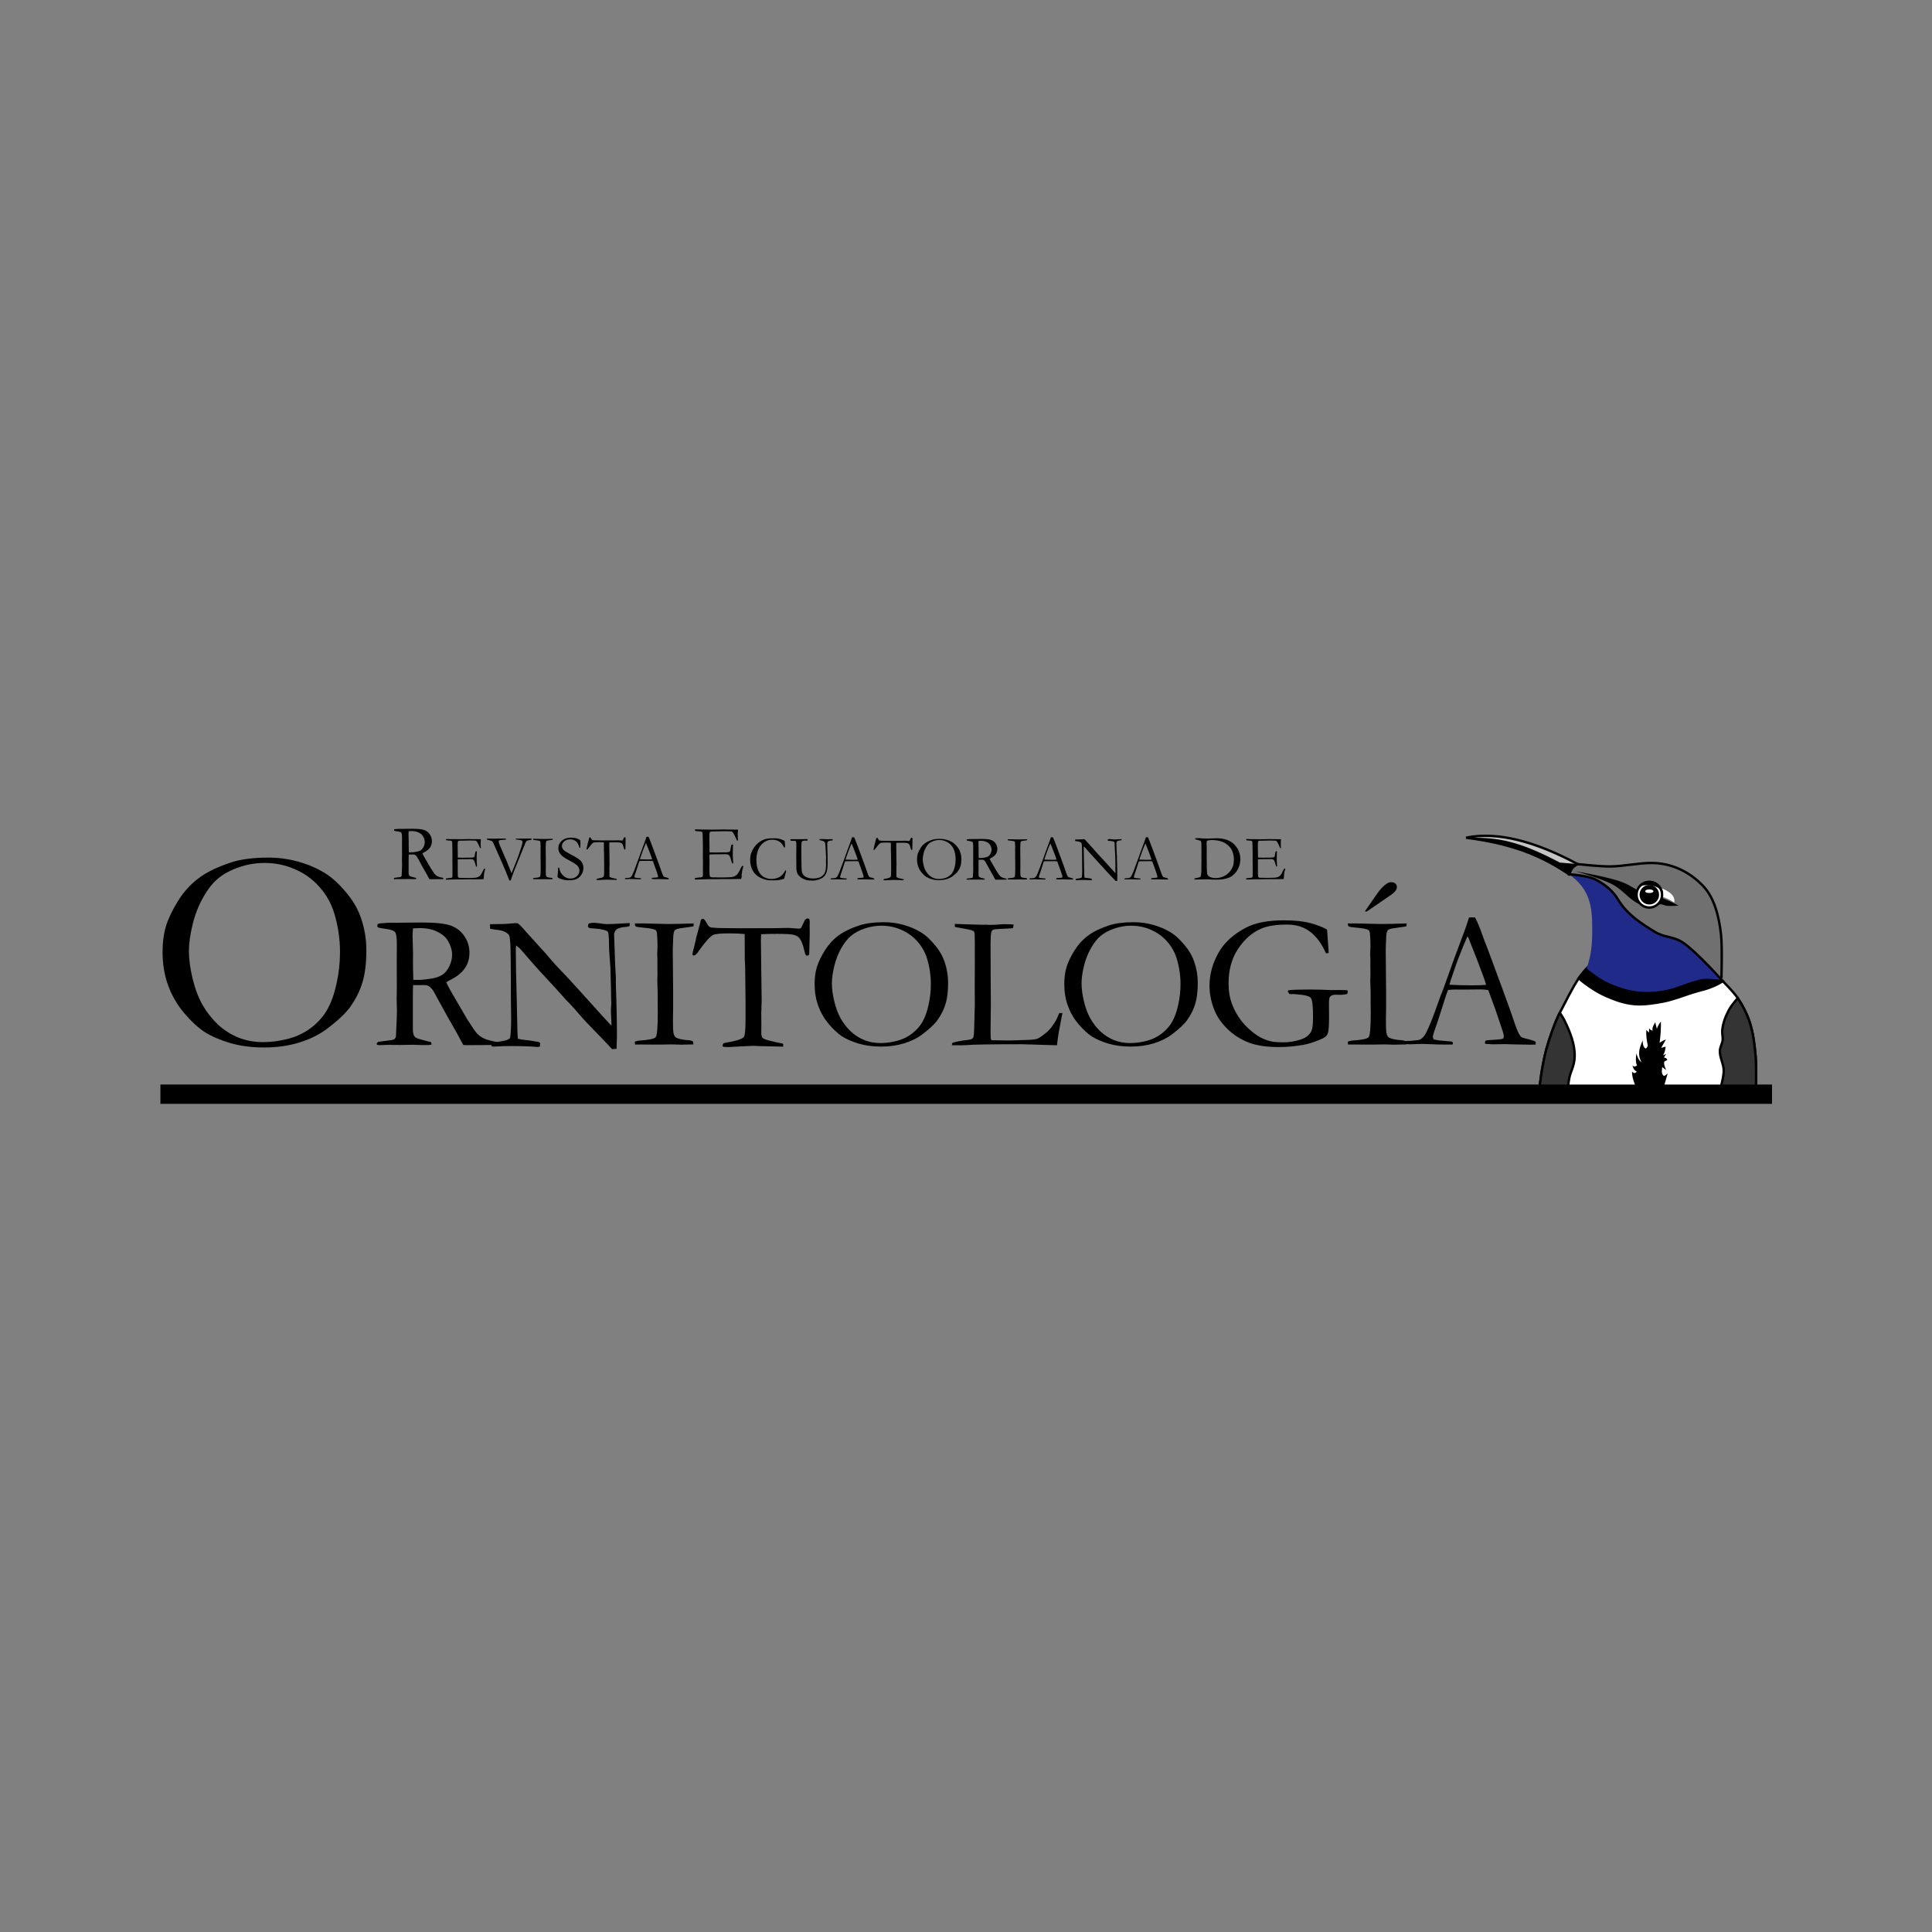 <?xml version="1.0" encoding="UTF-8" standalone="no"?>
<svg
   xmlns:dc="http://purl.org/dc/elements/1.1/"
   xmlns:cc="http://creativecommons.org/ns#"
   xmlns:rdf="http://www.w3.org/1999/02/22-rdf-syntax-ns#"
   xmlns:svg="http://www.w3.org/2000/svg"
   xmlns="http://www.w3.org/2000/svg"
   xmlns:sodipodi="http://sodipodi.sourceforge.net/DTD/sodipodi-0.dtd"
   xmlns:inkscape="http://www.inkscape.org/namespaces/inkscape"
   width="800"
   height="800"
   viewBox="0 0 800 800"
   version="1.1"
   id="svg8"
   inkscape:version="1.0 (4035a4fb49, 2020-05-01)"
   sodipodi:docname="logo-reo.svg">
  <rect x="0" y="0" width="800" height="800" fill="#808080" stroke="none"/>
  <defs
     id="defs2">
    <clipPath
       id="clipPath1291"
       clipPathUnits="userSpaceOnUse">
      <path
         id="path1289"
         d="M 0,841.89 H 595.28 V 0 H 0 Z" />
    </clipPath>
    <clipPath
       id="clipPath1351"
       clipPathUnits="userSpaceOnUse">
      <path
         id="path1349"
         d="m 256.175,556.214 c -55.296,-7.647 -93.928,-58.682 -86.281,-113.982 v 0 c 7.652,-55.308 58.692,-93.933 113.986,-86.282 v 0 c 55.341,7.653 93.963,58.691 86.316,113.993 v 0 c -7.004,50.601 -50.316,87.243 -100.024,87.239 v 0 c -4.615,-10e-4 -9.295,-0.317 -13.997,-0.968" />
    </clipPath>
    <clipPath
       id="clipPath1675"
       clipPathUnits="userSpaceOnUse">
      <path
         id="path1673"
         d="M 0,841.89 H 595.28 V 0 H 0 Z" />
    </clipPath>
    <clipPath
       id="clipPath2103"
       clipPathUnits="userSpaceOnUse">
      <path
         id="path2101"
         d="M 0,841.89 H 595.28 V 0 H 0 Z" />
    </clipPath>
    <clipPath
       id="clipPath2163"
       clipPathUnits="userSpaceOnUse">
      <path
         id="path2161"
         d="m 256.175,556.214 c -55.296,-7.647 -93.928,-58.682 -86.281,-113.982 v 0 c 7.652,-55.308 58.692,-93.933 113.986,-86.282 v 0 c 55.341,7.653 93.963,58.691 86.316,113.993 v 0 c -7.004,50.601 -50.316,87.243 -100.024,87.239 v 0 c -4.615,-10e-4 -9.295,-0.317 -13.997,-0.968" />
    </clipPath>
    <clipPath
       id="clipPath2487"
       clipPathUnits="userSpaceOnUse">
      <path
         id="path2485"
         d="M 0,841.89 H 595.28 V 0 H 0 Z" />
    </clipPath>
  </defs>
  <sodipodi:namedview
     id="base"
     pagecolor="#ffffff"
     bordercolor="#666666"
     borderopacity="1.0"
     inkscape:pageopacity="0.0"
     inkscape:pageshadow="2"
     inkscape:zoom="1"
     inkscape:cx="400"
     inkscape:cy="400"
     inkscape:document-units="px"
     inkscape:current-layer="layer1"
     inkscape:document-rotation="0"
     showgrid="false"
     units="px"
     inkscape:pagecheckerboard="true"
     fit-margin-top="0"
     fit-margin-left="0"
     fit-margin-right="0"
     fit-margin-bottom="0"
     inkscape:window-width="1920"
     inkscape:window-height="1017"
     inkscape:window-x="-8"
     inkscape:window-y="102"
     inkscape:window-maximized="1" />
  <g
     inkscape:label="Capa 1"
     inkscape:groupmode="layer"
     id="layer1"
     transform="translate(3.15,-161.26)">
    <g
       style="stroke-width:3.005"
       transform="matrix(0.333,0,0,0.333,264.787,374.485)"
       id="g1696">
      <rect
         style="opacity:1;fill:none;fill-opacity:1;stroke:none;stroke-width:3.005;stroke-linecap:round;stroke-linejoin:round;paint-order:markers fill stroke"
         id="rect1642"
         width="2404"
         height="410"
         x="-805.15"
         y="356.26" />
      <g
         style="stroke-width:3.005"
         id="g1640"
         transform="translate(265,45.04)">
        <g
           style="stroke-width:3.005"
           id="g1426">
          <path
             d="m -579.293,406.21 q 7.077,-0.824 7.998,-1.163 0.63,-0.242 1.163,-1.454 v -0.533 q 0,-1.212 0.388,-8.774 0.097,-2.133 0.097,-4.169 l -0.145,-5.769 0.097,-6.544 -0.049,-12.167 0.049,-8.726 q 0.049,-5.526 -0.873,-6.738 -0.873,-1.212 -4.605,-1.697 -3.733,-0.533 -4.12,-0.776 -0.388,-0.242 -0.388,-0.776 0,-0.339 0.145,-0.873 0.485,-0.436 2.23,-0.485 0.242,0 1.309,-0.097 1.115,-0.145 2.084,-0.145 h 3.975 l 12.749,-0.145 q 10.81,0 15.124,1.6 4.363,1.6 6.932,5.429 2.569,3.781 2.569,8.483 0,8.919 -9.356,13.622 -1.6,0.824 -2.521,1.454 1.648,3.49 4.605,8.386 l 6.156,10.568 q 3.684,5.817 5.09,7.32 1.406,1.454 3.393,2.424 2.036,0.97 6.787,1.842 0.049,0.485 0.049,0.776 0,0.291 -0.049,0.727 -6.641,0.097 -15.561,0.097 -0.63,0 -1.745,-0.097 -3.442,-6.593 -8.095,-14.494 l -7.174,-13.088 q -1.454,-2.036 -2.424,-2.521 -0.921,-0.533 -2.472,-0.533 l -4.12,0.049 -1.357,-0.049 q -0.145,1.551 -0.145,6.35 v 16.578 q -0.049,0.921 0.388,2.569 0.388,0.921 1.309,1.503 0.97,0.533 5.478,1.648 l 1.987,0.485 q 0.388,0.485 0.388,1.309 -1.309,0.242 -1.842,0.242 -4.363,0 -6.156,-0.097 -0.921,-0.049 -1.503,-0.049 l -6.593,0.097 -6.447,-0.049 q -0.436,0 -4.411,0.145 l -0.97,-0.194 -0.097,-0.485 q 0,-0.436 0.679,-1.018 z m 18.033,-31.703 q 1.309,0.049 1.939,0.049 3.49,0 8.047,-0.824 3.199,-0.63 5.187,-2.036 1.987,-1.454 3.296,-4.266 1.357,-2.812 1.357,-5.817 0,-3.296 -2.084,-6.98 -1.6,-2.812 -5.429,-4.702 -3.781,-1.891 -9.113,-1.891 -1.309,0 -3.393,0.145 -0.194,2.521 -0.194,3.878 l 0.242,9.065 -0.049,3.733 q 0,3.781 0.194,9.647 z"
             style="font-style:normal;font-variant:normal;font-weight:normal;font-stretch:normal;font-size:99.277px;line-height:1.25;font-family:Garamond;-inkscape-font-specification:'Garamond, Normal';font-variant-ligatures:normal;font-variant-caps:normal;font-variant-numeric:normal;font-variant-east-asian:normal;fill:#000000;fill-opacity:1;stroke:none;stroke-width:3.005"
             id="path1295" />
          <path
             d="m -867.463,498.567 q 0,-18.357 4.319,-32.574 4.499,-14.397 14.937,-31.134 10.438,-16.737 25.195,-27.895 14.757,-11.338 40.852,-19.976 18.357,-5.939 46.431,-5.939 18.897,0 36.893,5.039 18.177,5.039 32.934,14.037 14.757,8.998 29.515,27.715 10.258,12.958 15.477,27.895 6.839,19.616 6.839,40.493 0,23.756 -4.679,39.413 -4.499,15.657 -15.297,30.954 -8.458,11.878 -28.975,27.355 -13.677,10.438 -34.014,16.917 -20.336,6.299 -43.912,6.299 -23.936,0 -42.652,-5.579 -18.717,-5.579 -31.314,-13.498 -12.418,-8.099 -25.735,-23.756 -13.138,-15.657 -19.976,-34.554 -6.839,-18.897 -6.839,-41.212 z m 124.897,111.939 q 15.117,0 31.314,-4.139 16.377,-4.319 28.975,-14.037 12.598,-9.898 19.616,-22.316 7.199,-12.598 11.518,-32.214 4.319,-19.616 4.319,-39.233 0,-24.475 -7.199,-48.411 -5.579,-18.177 -18.177,-32.394 -12.598,-14.397 -30.414,-22.136 -17.817,-7.919 -37.973,-7.919 -16.377,0 -32.034,5.399 -15.657,5.399 -25.735,13.857 -10.078,8.278 -18.717,23.756 -8.638,15.297 -13.138,33.834 -4.499,18.537 -4.499,32.754 0,14.937 4.499,33.834 4.499,18.897 12.238,32.754 7.919,13.857 19.256,24.655 11.518,10.618 25.735,16.377 14.217,5.579 30.414,5.579 z"
             style="font-style:normal;font-variant:normal;font-weight:normal;font-stretch:normal;font-size:368.572px;line-height:1.25;font-family:Garamond;-inkscape-font-specification:'Garamond, Normal';font-variant-ligatures:normal;font-variant-caps:normal;font-variant-numeric:normal;font-variant-east-asian:normal;fill:#000000;fill-opacity:1;stroke:none;stroke-width:3.005"
             id="path1298" />
          <path
             d="m -599.498,610.151 q 17.211,-2.004 19.451,-2.829 1.532,-0.589 2.829,-3.536 v -1.297 q 0,-2.947 0.943,-21.337 0.236,-5.187 0.236,-10.138 l -0.354,-14.028 0.236,-15.914 -0.118,-29.588 0.118,-21.219 q 0.118,-13.439 -2.122,-16.386 -2.122,-2.947 -11.199,-4.126 -9.077,-1.297 -10.02,-1.886 -0.943,-0.589 -0.943,-1.886 0,-0.825 0.354,-2.122 1.179,-1.061 5.423,-1.179 0.589,0 3.183,-0.236 2.711,-0.354 5.069,-0.354 h 9.666 l 31.003,-0.354 q 26.288,0 36.779,3.89 10.609,3.89 16.857,13.203 6.248,9.195 6.248,20.629 0,21.69 -22.751,33.125 -3.89,2.004 -6.13,3.536 4.008,8.488 11.199,20.394 l 14.971,25.698 q 8.959,14.146 12.378,17.8 3.419,3.536 8.252,5.894 4.951,2.358 16.503,4.48 0.118,1.179 0.118,1.886 0,0.707 -0.118,1.768 -16.15,0.236 -37.84,0.236 -1.532,0 -4.244,-0.236 -8.37,-16.032 -19.686,-35.247 l -17.447,-31.828 q -3.536,-4.951 -5.894,-6.13 -2.24,-1.297 -6.012,-1.297 l -10.02,0.118 -3.301,-0.118 q -0.354,3.772 -0.354,15.443 v 40.316 q -0.118,2.24 0.943,6.248 0.943,2.24 3.183,3.654 2.358,1.297 13.321,4.008 l 4.833,1.179 q 0.943,1.179 0.943,3.183 -3.183,0.589 -4.48,0.589 -10.609,0 -14.971,-0.236 -2.24,-0.118 -3.654,-0.118 l -16.032,0.236 -15.678,-0.118 q -1.061,0 -10.727,0.354 l -2.358,-0.472 -0.236,-1.179 q 0,-1.061 1.65,-2.476 z m 43.852,-77.095 q 3.183,0.118 4.715,0.118 8.487,0 19.568,-2.004 7.78,-1.532 12.613,-4.951 4.833,-3.536 8.016,-10.374 3.301,-6.837 3.301,-14.146 0,-8.016 -5.069,-16.975 -3.89,-6.837 -13.203,-11.435 -9.195,-4.597 -22.162,-4.597 -3.183,0 -8.252,0.354 -0.472,6.13 -0.472,9.431 l 0.589,22.044 -0.118,9.077 q 0,9.195 0.472,23.458 z"
             style="font-style:normal;font-variant:normal;font-weight:normal;font-stretch:normal;font-size:241.422px;line-height:1.25;font-family:Garamond;-inkscape-font-specification:'Garamond, Normal';font-variant-ligatures:normal;font-variant-caps:normal;font-variant-numeric:normal;font-variant-east-asian:normal;letter-spacing:-8.16px;fill:#000000;fill-opacity:1;stroke:none;stroke-width:3.005"
             id="path1301" />
          <path
             d="m -460.188,469.518 -0.118,-5.658 q 18.272,0 26.759,-0.943 3.301,-0.354 4.597,-0.354 1.061,0 3.183,0.118 4.951,4.126 9.195,9.431 0.943,1.061 2.122,2.358 l 24.873,27.466 3.536,4.244 q 7.544,8.841 13.674,15.089 6.248,6.248 24.166,26.052 l 28.174,31.239 q 4.126,4.597 10.609,11.435 l 0.118,-1.886 q -0.707,-16.386 -0.707,-17.329 l 0.472,-7.073 -0.236,-11.081 v -5.069 q 0,-4.833 -0.825,-29.824 -0.118,-3.419 -0.943,-12.849 -0.825,-9.548 -0.825,-16.739 0,-12.967 -1.532,-15.089 -1.061,-1.532 -10.02,-3.183 -2.122,-0.118 -6.601,-0.707 -5.305,-0.236 -6.248,-0.589 -0.943,-0.354 -1.886,-2.004 0.236,-1.886 1.061,-3.536 3.183,-0.943 6.248,-0.943 3.301,0 8.134,0.825 4.951,0.825 8.841,0.825 5.423,0 16.857,-0.707 6.484,-0.472 8.959,-0.472 h 2.004 l -0.236,3.654 q -1.886,0.825 -5.187,1.061 -3.301,0.118 -6.13,0.943 -4.244,1.297 -5.069,2.24 -2.829,3.065 -2.829,6.248 l 1.297,37.251 0.943,17.093 -0.118,4.951 0.707,23.694 q 0.707,24.284 0.707,42.202 0,3.89 -0.472,16.857 l -5.54,0.472 q -4.126,-4.715 -28.41,-29.706 -5.658,-5.776 -7.662,-8.134 l -10.138,-11.67 q -5.894,-6.484 -7.662,-8.252 -1.768,-1.768 -2.593,-2.593 -12.849,-14.617 -33.361,-36.543 -5.54,-5.894 -16.268,-18.39 -6.719,-7.898 -8.487,-9.666 -1.768,-1.768 -4.833,-4.008 l -0.354,4.008 q 0,22.987 1.179,63.42 l 0.825,39.019 q 0.118,4.951 0.589,9.548 l 4.126,0.943 q 11.199,1.061 22.044,3.183 0.825,0.707 1.415,1.061 l -0.118,4.48 q -1.886,0.589 -3.065,0.589 -1.297,0 -3.183,-0.236 -11.67,-0.943 -28.41,-0.943 -11.788,0 -20.747,0.589 l -1.65,0.118 q -1.061,0 -3.065,-0.236 l -0.118,-3.536 3.065,-1.415 5.54,-0.825 q 7.427,-1.061 10.845,-2.358 2.24,-0.825 3.654,-2.476 1.297,-8.134 1.297,-23.812 0,-7.309 -0.354,-26.759 v -16.032 l -0.236,-33.478 q -0.236,-22.398 -1.532,-26.406 -0.707,-2.122 -2.947,-3.772 -4.48,-3.183 -11.788,-4.008 -7.191,-0.825 -9.313,-1.415 z"
             style="font-style:normal;font-variant:normal;font-weight:normal;font-stretch:normal;font-size:241.422px;line-height:1.25;font-family:Garamond;-inkscape-font-specification:'Garamond, Normal';font-variant-ligatures:normal;font-variant-caps:normal;font-variant-numeric:normal;font-variant-east-asian:normal;letter-spacing:-8.16px;fill:#000000;fill-opacity:1;stroke:none;stroke-width:3.005"
             id="path1303" />
          <path
             d="m -280.208,609.915 q 2.593,-1.061 5.305,-1.297 18.036,-1.179 20.629,-4.244 2.593,-3.183 2.593,-30.296 l -0.118,-12.378 v -12.967 l -0.472,-14.264 0.236,-8.37 -0.118,-9.195 v -10.845 l -0.236,-4.833 0.236,-6.13 q 0.118,-2.122 0.118,-4.951 0,-7.427 -0.707,-15.678 -0.472,-1.65 -1.297,-3.183 -4.362,-2.24 -14.146,-2.947 -9.666,-0.825 -10.963,-1.768 -0.943,-0.707 -1.061,-3.654 h 9.902 l 31.239,0.707 q 12.024,0 32.064,-0.707 0,1.886 -0.236,3.536 -2.358,0.589 -7.898,1.297 -11.199,1.297 -13.674,2.476 -1.532,0.589 -2.24,2.004 -1.179,2.122 -1.415,7.898 l -0.589,15.207 0.472,52.457 v 20.747 q -0.236,9.784 -0.236,13.321 0,13.203 0.589,16.857 0.707,3.654 2.24,5.305 1.65,1.532 5.305,2.476 5.423,1.297 8.487,1.415 6.601,0.236 8.37,1.886 0.354,1.532 0.354,2.593 v 0.943 q -10.727,0.354 -15.796,0.354 -2.947,0 -10.491,-0.354 l -16.268,0.236 -27.702,-0.118 h -2.24 z"
             style="font-style:normal;font-variant:normal;font-weight:normal;font-stretch:normal;font-size:241.422px;line-height:1.25;font-family:Garamond;-inkscape-font-specification:'Garamond, Normal';font-variant-ligatures:normal;font-variant-caps:normal;font-variant-numeric:normal;font-variant-east-asian:normal;letter-spacing:-8.16px;fill:#000000;fill-opacity:1;stroke:none;stroke-width:3.005"
             id="path1305" />
          <path
             d="m -203.847,480.481 4.833,-17.8 q 0.472,-3.536 1.297,-4.48 0.825,-1.061 1.886,-1.061 2.122,0 4.833,5.069 2.004,3.654 3.301,4.715 1.297,0.943 3.772,1.297 l 1.179,-0.118 5.069,0.472 27.82,0.354 32.889,-0.118 h 9.666 l 18.272,-0.354 q 1.179,0 2.947,0.236 8.016,0.707 9.902,0.707 1.768,0 2.829,-1.179 0.354,-0.472 3.89,-8.016 1.532,-3.419 3.772,-3.419 0.943,0 2.358,0.472 0.589,2.358 0.589,4.244 l -0.118,4.715 0.118,10.02 q 0,3.654 -0.589,23.576 0,1.297 -0.472,2.358 -1.297,0.825 -2.24,0.825 -0.943,0 -1.65,-0.825 -0.707,-0.943 -1.768,-5.54 -2.358,-10.609 -5.894,-15.207 -2.358,-2.947 -6.837,-4.244 -4.362,-1.297 -21.101,-1.297 -13.439,0 -19.922,0.472 -0.236,4.715 -0.236,8.605 l 0.943,73.205 q 0,4.362 -0.472,16.503 l 0.118,15.678 -0.118,8.723 q 0,4.126 1.415,5.894 1.415,1.768 7.662,3.419 10.845,2.711 14.499,3.301 2.24,0.236 3.654,0.943 v 3.536 l -16.739,-0.472 q -13.792,-0.118 -20.747,-0.589 l -17.211,0.825 -12.613,0.707 q -5.305,0 -6.484,-0.236 l -1.65,-0.707 q 0.236,-2.711 1.061,-3.419 0.825,-0.825 4.362,-1.297 4.951,-0.707 11.67,-2.476 6.719,-1.886 8.841,-3.772 1.179,-1.061 1.65,-3.536 1.061,-5.187 1.061,-20.394 v -20.04 l -0.472,-43.734 -0.472,-9.431 -0.118,-31.474 q -7.427,-0.825 -18.979,-0.825 -16.975,0 -20.629,2.122 -5.776,3.301 -17.211,19.333 -3.772,6.012 -6.601,6.012 l -1.061,-0.236 q -0.472,-0.707 -0.472,-1.297 0,-1.415 1.886,-8.487 2.358,-9.077 2.829,-12.26 z"
             style="font-style:normal;font-variant:normal;font-weight:normal;font-stretch:normal;font-size:241.422px;line-height:1.25;font-family:Garamond;-inkscape-font-specification:'Garamond, Normal';font-variant-ligatures:normal;font-variant-caps:normal;font-variant-numeric:normal;font-variant-east-asian:normal;letter-spacing:-8.16px;fill:#000000;fill-opacity:1;stroke:none;stroke-width:3.005"
             id="path1307" />
          <path
             d="m -56.639,538.361 q 0,-12.024 2.829,-21.337 2.947,-9.431 9.784,-20.394 6.837,-10.963 16.503,-18.272 9.666,-7.427 26.759,-13.085 12.024,-3.89 30.414,-3.89 12.378,0 24.166,3.301 11.906,3.301 21.572,9.195 9.666,5.894 19.333,18.154 6.719,8.487 10.138,18.272 4.48,12.849 4.48,26.523 0,15.56 -3.065,25.816 -2.947,10.256 -10.02,20.276 -5.54,7.78 -18.979,17.918 -8.959,6.837 -22.28,11.081 -13.321,4.126 -28.763,4.126 -15.678,0 -27.938,-3.654 -12.26,-3.654 -20.511,-8.841 -8.134,-5.305 -16.857,-15.56 -8.605,-10.256 -13.085,-22.633 -4.48,-12.378 -4.48,-26.995 z m 81.81,73.323 q 9.902,0 20.511,-2.711 10.727,-2.829 18.979,-9.195 8.252,-6.484 12.849,-14.617 4.715,-8.252 7.544,-21.101 2.829,-12.849 2.829,-25.698 0,-16.032 -4.715,-31.71 -3.654,-11.906 -11.906,-21.219 -8.252,-9.431 -19.922,-14.499 -11.67,-5.187 -24.873,-5.187 -10.727,0 -20.983,3.536 -10.256,3.536 -16.857,9.077 -6.601,5.423 -12.26,15.56 -5.658,10.02 -8.605,22.162 -2.947,12.142 -2.947,21.454 0,9.784 2.947,22.162 2.947,12.378 8.016,21.454 5.187,9.077 12.613,16.15 7.544,6.955 16.857,10.727 9.313,3.654 19.922,3.654 z"
             style="font-style:normal;font-variant:normal;font-weight:normal;font-stretch:normal;font-size:241.422px;line-height:1.25;font-family:Garamond;-inkscape-font-specification:'Garamond, Normal';font-variant-ligatures:normal;font-variant-caps:normal;font-variant-numeric:normal;font-variant-east-asian:normal;letter-spacing:-8.16px;fill:#000000;fill-opacity:1;stroke:none;stroke-width:3.005"
             id="path1309" />
          <path
             d="m 114.028,614.395 q 0.118,-1.768 0.943,-3.183 9.195,-2.476 17.918,-3.301 5.776,-0.472 7.427,-2.593 1.179,-1.532 1.415,-11.317 l 0.825,-31.121 -0.118,-21.101 0.118,-27.584 v -7.309 q 0.118,-24.873 -0.236,-31.003 -0.118,-1.179 -0.943,-3.301 -3.065,-1.415 -5.187,-1.886 -2.004,-0.472 -18.39,-3.419 -0.118,-1.297 -0.118,-1.886 0,-0.707 0.118,-1.886 2.24,0 7.309,0.236 l 17.918,0.589 10.374,0.236 3.065,-0.118 q 0.589,0 3.419,0.236 6.955,0 8.016,-0.118 l 9.431,-0.707 q 9.548,0 13.439,0.354 -0.118,2.122 -0.825,4.597 -1.297,0.236 -12.26,0.707 -10.963,0.354 -12.613,1.297 -2.711,1.532 -2.711,9.431 0,1.886 -0.236,7.662 v 7.073 l 0.118,21.808 v 7.427 l 0.236,39.019 -0.354,33.243 0.118,7.309 q 0,3.536 1.179,4.362 2.947,0.118 17.329,0.236 h 8.016 l 20.394,-0.707 q 8.016,-0.236 11.435,-1.532 3.419,-1.415 11.435,-8.016 4.833,-4.244 7.544,-8.723 0.589,-0.943 2.004,-2.829 2.24,-3.065 6.012,-12.26 h 3.89 q -0.707,4.244 -1.532,8.016 -3.419,16.621 -4.715,27.702 -0.236,2.358 -0.472,4.362 l -44.088,-1.297 q -56.819,0 -67.428,1.061 -3.301,0.236 -6.955,0.236 z"
             style="font-style:normal;font-variant:normal;font-weight:normal;font-stretch:normal;font-size:241.422px;line-height:1.25;font-family:Garamond;-inkscape-font-specification:'Garamond, Normal';font-variant-ligatures:normal;font-variant-caps:normal;font-variant-numeric:normal;font-variant-east-asian:normal;letter-spacing:-8.16px;fill:#000000;fill-opacity:1;stroke:none;stroke-width:3.005"
             id="path1311" />
          <path
             d="m 253.81,538.361 q 0,-12.024 2.829,-21.337 2.947,-9.431 9.784,-20.394 6.837,-10.963 16.503,-18.272 9.666,-7.427 26.759,-13.085 12.024,-3.89 30.414,-3.89 12.378,0 24.166,3.301 11.906,3.301 21.572,9.195 9.666,5.894 19.333,18.154 6.719,8.487 10.138,18.272 4.48,12.849 4.48,26.523 0,15.56 -3.065,25.816 -2.947,10.256 -10.02,20.276 -5.54,7.78 -18.979,17.918 -8.959,6.837 -22.28,11.081 -13.321,4.126 -28.763,4.126 -15.678,0 -27.938,-3.654 -12.26,-3.654 -20.511,-8.841 -8.134,-5.305 -16.857,-15.56 -8.605,-10.256 -13.085,-22.633 -4.48,-12.378 -4.48,-26.995 z m 81.81,73.323 q 9.902,0 20.511,-2.711 10.727,-2.829 18.979,-9.195 8.252,-6.484 12.849,-14.617 4.715,-8.252 7.544,-21.101 2.829,-12.849 2.829,-25.698 0,-16.032 -4.715,-31.71 -3.654,-11.906 -11.906,-21.219 -8.252,-9.431 -19.922,-14.499 -11.67,-5.187 -24.873,-5.187 -10.727,0 -20.983,3.536 -10.256,3.536 -16.857,9.077 -6.601,5.423 -12.26,15.56 -5.658,10.02 -8.605,22.162 -2.947,12.142 -2.947,21.454 0,9.784 2.947,22.162 2.947,12.378 8.016,21.454 5.187,9.077 12.613,16.15 7.544,6.955 16.857,10.727 9.313,3.654 19.922,3.654 z"
             style="font-style:normal;font-variant:normal;font-weight:normal;font-stretch:normal;font-size:241.422px;line-height:1.25;font-family:Garamond;-inkscape-font-specification:'Garamond, Normal';font-variant-ligatures:normal;font-variant-caps:normal;font-variant-numeric:normal;font-variant-east-asian:normal;letter-spacing:-8.16px;fill:#000000;fill-opacity:1;stroke:none;stroke-width:3.005"
             id="path1313" />
          <path
             d="m 580.552,470.579 1.297,17.918 q 0.707,8.134 0.707,11.081 l -3.301,0.589 q -7.898,-17.918 -19.686,-26.877 -11.67,-8.959 -28.645,-8.959 -20.747,0 -32.3,5.069 -16.739,7.191 -28.645,24.991 -11.906,17.8 -11.906,42.909 0,14.499 4.362,26.052 4.362,11.552 12.26,21.572 8.016,9.902 18.861,17.211 7.073,4.833 16.857,7.309 5.54,1.297 16.503,1.297 7.073,0 15.678,-2.004 8.605,-2.004 12.967,-5.305 4.362,-3.419 5.894,-7.662 1.65,-4.244 1.65,-16.503 0,-20.394 -2.711,-23.694 -2.711,-3.419 -17.093,-4.48 l -4.715,-0.354 -3.183,0.118 q -0.707,-0.118 -1.886,-0.354 l -1.768,-2.947 q 0,-0.589 0.825,-1.532 6.13,-0.943 26.641,-0.943 4.597,0 14.971,0.236 l 12.142,0.472 10.963,-0.118 q 3.183,0 7.662,0.236 0.825,0.118 1.061,0.472 0.236,0.236 0.236,0.943 0,1.297 -0.589,3.301 -4.951,1.061 -7.662,1.061 l -7.662,-0.118 q -3.89,0 -6.248,2.711 -1.179,1.297 -1.179,8.841 l 0.118,15.443 q 0,15.914 -1.297,20.276 -0.707,2.593 -2.947,4.715 -2.24,2.004 -9.431,4.833 -10.256,4.126 -18.625,5.54 -15.56,2.711 -30.06,2.711 -23.341,0 -38.312,-5.894 -14.853,-6.012 -25.698,-16.621 -10.727,-10.609 -15.325,-21.454 -6.955,-15.914 -6.955,-32.417 0,-20.629 10.845,-40.316 10.963,-19.804 35.247,-32.182 17.093,-8.723 46.445,-8.723 20.276,0 33.125,3.536 12.967,3.536 20.511,8.016 z"
             style="font-style:normal;font-variant:normal;font-weight:normal;font-stretch:normal;font-size:241.422px;line-height:1.25;font-family:Garamond;-inkscape-font-specification:'Garamond, Normal';font-variant-ligatures:normal;font-variant-caps:normal;font-variant-numeric:normal;font-variant-east-asian:normal;letter-spacing:-8.16px;fill:#000000;fill-opacity:1;stroke:none;stroke-width:3.005"
             id="path1315" />
          <path
             d="m 606.342,609.915 q 2.593,-1.061 5.305,-1.297 18.036,-1.179 20.629,-4.244 2.593,-3.183 2.593,-30.296 l -0.118,-12.378 v -12.967 l -0.472,-14.264 0.236,-8.37 -0.118,-9.195 v -10.845 l -0.236,-4.833 0.236,-6.13 q 0.118,-2.122 0.118,-4.951 0,-7.427 -0.707,-15.678 -0.472,-1.65 -1.297,-3.183 -4.362,-2.24 -14.146,-2.947 -9.666,-0.825 -10.963,-1.768 -0.943,-0.707 -1.061,-3.654 h 9.902 l 31.239,0.707 q 12.024,0 32.064,-0.707 0,1.886 -0.236,3.536 -2.358,0.589 -7.898,1.297 -11.199,1.297 -13.674,2.476 -1.532,0.589 -2.24,2.004 -1.179,2.122 -1.415,7.898 l -0.589,15.207 0.472,52.457 v 20.747 q -0.236,9.784 -0.236,13.321 0,13.203 0.589,16.857 0.707,3.654 2.24,5.305 1.65,1.532 5.305,2.476 5.423,1.297 8.487,1.415 6.601,0.236 8.37,1.886 0.354,1.532 0.354,2.593 v 0.943 q -10.727,0.354 -15.796,0.354 -2.947,0 -10.491,-0.354 l -16.268,0.236 -27.702,-0.118 h -2.24 z m 21.219,-161.97 14.617,-21.101 q 6.366,-9.313 12.613,-13.439 2.593,-1.768 5.658,-1.768 3.183,0 5.069,1.768 1.886,1.768 1.886,4.126 0,2.24 -1.65,4.715 -1.65,2.476 -7.898,6.719 l -27.702,18.979 -1.297,0.118 z"
             style="font-style:normal;font-variant:normal;font-weight:normal;font-stretch:normal;font-size:241.422px;line-height:1.25;font-family:Garamond;-inkscape-font-specification:'Garamond, Normal';font-variant-ligatures:normal;font-variant-caps:normal;font-variant-numeric:normal;font-variant-east-asian:normal;letter-spacing:-8.16px;fill:#000000;fill-opacity:1;stroke:none;stroke-width:3.005"
             id="path1317" />
          <path
             d="m 677.163,609.915 q 1.65,-0.943 2.947,-0.943 h 2.711 q 0.825,0 2.829,-0.118 9.077,-0.825 10.727,-1.65 4.126,-2.24 7.073,-7.78 6.13,-12.024 13.792,-34.068 3.654,-10.491 4.597,-12.731 2.947,-7.073 5.658,-14.853 l 11.081,-31.003 q 2.593,-7.309 12.495,-33.478 2.476,-6.601 6.012,-17.682 l 3.419,-0.236 4.126,0.118 q 5.069,10.02 8.959,21.572 2.122,6.13 6.955,18.272 l 17.918,48.449 9.548,26.288 q 7.544,22.398 9.902,27.584 2.358,5.069 4.362,6.719 0.589,0.472 4.362,1.415 3.89,0.943 5.423,1.415 5.423,1.532 7.544,2.593 0.472,1.297 0.472,2.004 0,0.589 -0.354,1.768 -3.772,0.118 -5.305,0.118 -6.012,0 -21.219,-0.354 l -11.788,-0.354 -14.264,0.236 q -1.415,0 -2.947,-0.118 -1.415,-0.236 -2.476,-0.236 h -2.593 q -1.297,-0.118 -2.358,-0.707 0,-1.65 0.589,-3.183 1.415,-0.707 2.593,-0.825 l 12.378,-0.825 q 4.833,-0.236 7.309,-1.297 0.707,-2.122 0.707,-3.183 0,-2.122 -3.065,-10.963 -2.122,-5.894 -3.772,-11.199 -1.532,-5.305 -12.495,-34.893 -4.833,-0.825 -8.487,-0.825 l -25.227,0.236 -7.427,-0.118 q -4.008,0 -8.841,0.589 -1.532,3.536 -2.004,5.069 l -10.374,32.418 q -6.601,18.507 -6.601,20.394 0,1.061 1.061,3.536 2.476,0.707 6.601,1.297 l 16.032,1.415 q 1.297,1.061 1.297,1.886 0,0.589 -0.354,1.768 -5.305,0.118 -8.134,0.118 -9.431,0 -21.926,-0.589 -5.776,-0.236 -8.252,-0.236 -2.476,0 -8.605,0.236 -4.008,0.236 -5.776,0.236 -2.829,0 -7.309,-0.354 v -0.707 q 0,-0.825 0.472,-2.24 z m 56.23,-70.729 q 12.613,0.707 28.763,0.707 9.195,0 16.15,-0.589 -1.179,-4.597 -2.711,-8.605 -7.662,-20.511 -8.488,-22.633 l -10.727,-27.231 -1.179,-2.122 q -0.707,1.415 -5.187,12.142 -7.544,18.39 -10.845,28.645 -1.532,4.597 -3.183,9.195 -1.65,4.48 -2.122,6.366 -0.354,1.768 -1.179,3.654 z"
             style="font-style:normal;font-variant:normal;font-weight:normal;font-stretch:normal;font-size:241.422px;line-height:1.25;font-family:Garamond;-inkscape-font-specification:'Garamond, Normal';font-variant-ligatures:normal;font-variant-caps:normal;font-variant-numeric:normal;font-variant-east-asian:normal;letter-spacing:-8.16px;fill:#000000;fill-opacity:1;stroke:none;stroke-width:3.005"
             id="path1319" />
          <path
             d="m -515.195,407.351 q 0.393,-0.354 0.668,-0.433 0.668,-0.197 2.281,-0.315 3.814,-0.236 4.719,-0.708 0.551,-0.786 0.551,-2.202 l -0.039,-2.753 0.039,-9.988 -0.079,-4.719 0.039,-9.87 -0.197,-11.207 q -0.039,-4.011 -0.511,-4.522 -0.708,-0.747 -4.207,-0.865 -1.494,-0.039 -2.635,-0.236 -0.511,-0.275 -0.511,-0.708 0,-0.315 0.197,-0.747 0.354,-0.197 0.629,-0.197 0.551,0 1.337,0.039 2.32,0.197 4.797,0.197 l 2.91,-0.079 6.921,0.157 q 5.191,0 8.1,-0.118 2.91,-0.118 3.932,-0.118 0.904,0 4.483,0.157 l 5.584,-0.039 0.668,0.118 3.264,-0.118 0.393,0.197 q 0.197,0.315 0.275,0.668 0,0.551 -0.197,1.691 -0.157,1.14 -0.157,1.416 0,4.09 0.275,6.921 -0.039,0.236 -0.236,0.315 -0.433,0 -0.786,-0.118 -0.433,-0.747 -1.18,-2.635 -0.708,-1.887 -2.163,-4.365 -0.983,-1.652 -1.534,-1.966 -0.551,-0.315 -2.281,-0.315 -0.354,0 -3.578,-0.079 -0.865,-0.039 -1.691,-0.039 l -11.207,0.236 h -0.983 q -2.163,0 -2.595,0.551 -0.668,0.944 -0.668,5.544 0,0.472 0.197,9.437 v 5.466 q 0.433,0.118 0.944,0.118 h 0.668 q 0.668,0 1.966,0.039 2.045,0.079 2.753,0.079 0.472,0 0.826,-0.039 4.247,-0.157 10.932,-0.157 2.084,-0.354 2.438,-0.826 0.59,-0.708 0.865,-3.696 0.315,-2.988 1.337,-3.382 0.511,0 0.944,0.197 0.079,0.315 0.079,0.59 0,0.275 -0.079,0.904 -0.197,1.455 -0.197,9.123 0,2.045 0.197,4.561 0.236,2.517 0.236,2.713 0,0.354 -0.118,0.944 -0.315,0.157 -0.511,0.157 h -0.275 q -0.629,-1.101 -1.219,-3.421 -1.022,-3.972 -2.163,-4.955 -1.101,-1.022 -3.618,-1.022 -0.551,0 -2.005,0.079 -1.455,0.039 -4.325,0.039 h -2.556 q -5.466,0 -7.157,0.236 l -0.039,1.298 0.039,7.235 -0.039,4.561 0.039,4.443 q 0.039,4.011 0.511,4.64 0.668,0.865 2.91,0.865 l 2.399,-0.039 q 0.315,0 2.438,0.079 2.163,0.039 5.308,0.039 7.589,0 10.106,-0.629 2.517,-0.668 4.129,-2.32 1.652,-1.652 4.129,-7.117 0.747,-1.612 1.494,-1.612 0.354,0 0.786,0.315 -1.14,3.893 -1.298,5.112 -0.433,2.753 -0.511,5.623 0,1.298 -0.629,2.163 h -0.865 l -11.05,0.118 -4.955,-0.039 -11.797,0.157 h -4.797 q -0.904,0 -1.691,0.039 -7.078,0.315 -10.42,0.315 -0.59,0 -0.826,-0.197 -0.197,-0.197 -0.197,-0.59 z"
             style="font-style:normal;font-variant:normal;font-weight:normal;font-stretch:normal;font-size:80.532px;line-height:1.25;font-family:Garamond;-inkscape-font-specification:'Garamond, Normal';font-variant-ligatures:normal;font-variant-caps:normal;font-variant-numeric:normal;font-variant-east-asian:normal;letter-spacing:0.63px;fill:#000000;fill-opacity:1;stroke:none;stroke-width:3.005"
             id="path1322" />
          <path
             d="m -464.351,358.12 0.275,-0.668 q 3.185,0 6.37,0.079 h 1.298 q 0.59,0 1.298,-0.039 2.556,-0.118 9.241,-0.118 1.337,0 2.595,0.039 1.258,0 2.438,0.039 0.236,0.118 0.354,0.354 l -0.079,0.629 q -0.236,0.393 -1.18,0.393 h -0.315 q -1.101,-0.039 -3.618,0.197 -2.517,0.197 -3.303,0.786 -0.511,0.433 -0.511,1.14 0,1.534 1.298,4.601 l 5.977,13.881 2.084,4.601 q 3.028,7.314 5.977,14.942 0.315,0.826 0.59,1.494 l 2.635,-6.449 q 2.045,-4.876 4.129,-10.381 l 2.713,-7.393 q 0.079,-0.236 0.433,-1.573 3.814,-10.42 3.814,-13.173 0,-0.59 -0.551,-1.18 -0.511,-0.629 -1.691,-1.022 -0.472,-0.157 -3.067,-0.472 l -2.91,-0.354 q -0.354,-0.393 -0.354,-0.668 l 0.118,-0.315 12.74,-0.118 h 4.207 q 2.123,0 2.91,0.275 l 0.039,0.315 q 0,0.315 -0.236,0.826 -0.944,0.315 -1.73,0.393 -3.303,0.393 -4.089,0.944 -0.786,0.511 -1.652,2.241 l -10.342,25.559 q -4.837,11.521 -6.881,17.852 l -1.14,3.421 q -0.511,0.315 -0.865,0.315 -0.433,0 -0.944,-0.079 -4.679,-12.111 -7.628,-18.717 l -12.033,-27.29 q -1.298,-2.438 -1.966,-2.91 -0.629,-0.511 -4.522,-1.416 -1.376,-0.315 -1.534,-0.393 -0.275,-0.197 -0.393,-0.59 z"
             style="font-style:normal;font-variant:normal;font-weight:normal;font-stretch:normal;font-size:80.532px;line-height:1.25;font-family:Garamond;-inkscape-font-specification:'Garamond, Normal';font-variant-ligatures:normal;font-variant-caps:normal;font-variant-numeric:normal;font-variant-east-asian:normal;letter-spacing:0.63px;fill:#000000;fill-opacity:1;stroke:none;stroke-width:3.005"
             id="path1324" />
          <path
             d="m -406.783,406.722 q 0.865,-0.354 1.769,-0.433 6.016,-0.393 6.881,-1.416 0.865,-1.062 0.865,-10.106 l -0.039,-4.129 v -4.325 l -0.157,-4.758 0.079,-2.792 -0.039,-3.067 v -3.618 l -0.079,-1.612 0.079,-2.045 q 0.039,-0.708 0.039,-1.652 0,-2.477 -0.236,-5.23 -0.157,-0.551 -0.433,-1.062 -1.455,-0.747 -4.719,-0.983 -3.224,-0.275 -3.657,-0.59 -0.315,-0.236 -0.354,-1.219 h 3.303 l 10.42,0.236 q 4.011,0 10.696,-0.236 0,0.629 -0.079,1.18 -0.786,0.197 -2.635,0.433 -3.736,0.433 -4.561,0.826 -0.511,0.197 -0.747,0.668 -0.393,0.708 -0.472,2.635 l -0.197,5.073 0.157,17.498 v 6.921 q -0.079,3.264 -0.079,4.443 0,4.404 0.197,5.623 0.236,1.219 0.747,1.769 0.551,0.511 1.769,0.826 1.809,0.433 2.831,0.472 2.202,0.079 2.792,0.629 0.118,0.511 0.118,0.865 v 0.315 q -3.578,0.118 -5.269,0.118 -0.983,0 -3.5,-0.118 l -5.426,0.079 -9.241,-0.039 h -0.747 z"
             style="font-style:normal;font-variant:normal;font-weight:normal;font-stretch:normal;font-size:80.532px;line-height:1.25;font-family:Garamond;-inkscape-font-specification:'Garamond, Normal';font-variant-ligatures:normal;font-variant-caps:normal;font-variant-numeric:normal;font-variant-east-asian:normal;letter-spacing:0.63px;fill:#000000;fill-opacity:1;stroke:none;stroke-width:3.005"
             id="path1326" />
          <path
             d="m -348.113,359.456 q 0.315,2.595 0.315,2.988 l -0.157,3.5 q -0.079,2.241 -0.197,2.871 -0.354,0.157 -0.59,0.157 l -0.354,-0.079 q -1.258,-5.505 -4.286,-8.022 -2.988,-2.517 -7.314,-2.517 -4.483,0 -7.353,2.517 -2.871,2.517 -2.871,5.859 0,2.556 2.005,4.679 2.005,2.123 10.263,6.37 6.292,3.264 9.005,5.348 2.713,2.045 4.09,4.758 1.376,2.713 1.376,6.056 0,4.207 -2.202,7.904 -2.163,3.696 -5.859,5.584 -3.696,1.848 -9.791,1.848 -5.308,0 -10.184,-1.691 -2.871,-1.022 -3.5,-1.652 -0.629,-0.629 -0.629,-1.337 0,-0.433 0.079,-1.101 0.551,-4.64 0.59,-7.628 0.079,-1.848 0.275,-2.163 0.157,-0.275 0.59,-0.275 0.354,0 0.551,0.275 0.236,0.236 0.315,0.944 0.433,4.837 4.483,8.651 4.011,3.814 9.083,3.814 3.106,0 5.702,-1.298 2.635,-1.298 4.089,-3.736 1.494,-2.477 1.494,-4.797 0,-3.185 -2.241,-5.82 -2.241,-2.635 -9.005,-6.134 -6.763,-3.539 -8.808,-5.151 -3.303,-2.635 -4.955,-5.584 -1.219,-2.281 -1.219,-5.308 0,-5.466 4.325,-9.241 4.325,-3.814 11.6,-3.814 4.011,0 6.921,0.904 2.123,0.708 4.365,2.32 z"
             style="font-style:normal;font-variant:normal;font-weight:normal;font-stretch:normal;font-size:80.532px;line-height:1.25;font-family:Garamond;-inkscape-font-specification:'Garamond, Normal';font-variant-ligatures:normal;font-variant-caps:normal;font-variant-numeric:normal;font-variant-east-asian:normal;letter-spacing:0.63px;fill:#000000;fill-opacity:1;stroke:none;stroke-width:3.005"
             id="path1328" />
          <path
             d="m -338.793,363.546 1.612,-5.938 q 0.157,-1.18 0.433,-1.494 0.275,-0.354 0.629,-0.354 0.708,0 1.612,1.691 0.668,1.219 1.101,1.573 0.433,0.315 1.258,0.433 l 0.393,-0.039 1.691,0.157 9.28,0.118 10.971,-0.039 h 3.224 l 6.095,-0.118 q 0.393,0 0.983,0.079 2.674,0.236 3.303,0.236 0.59,0 0.944,-0.393 0.118,-0.157 1.298,-2.674 0.511,-1.14 1.258,-1.14 0.315,0 0.786,0.157 0.197,0.786 0.197,1.416 l -0.039,1.573 0.039,3.342 q 0,1.219 -0.197,7.864 0,0.433 -0.157,0.786 -0.433,0.275 -0.747,0.275 -0.315,0 -0.551,-0.275 -0.236,-0.315 -0.59,-1.848 -0.786,-3.539 -1.966,-5.073 -0.786,-0.983 -2.281,-1.416 -1.455,-0.433 -7.039,-0.433 -4.483,0 -6.645,0.157 -0.079,1.573 -0.079,2.871 l 0.315,24.419 q 0,1.455 -0.157,5.505 l 0.039,5.23 -0.039,2.91 q 0,1.376 0.472,1.966 0.472,0.59 2.556,1.14 3.618,0.904 4.837,1.101 0.747,0.079 1.219,0.315 v 1.18 l -5.584,-0.157 q -4.601,-0.039 -6.921,-0.197 l -5.741,0.275 -4.207,0.236 q -1.769,0 -2.163,-0.079 l -0.55,-0.236 q 0.079,-0.904 0.354,-1.14 0.275,-0.275 1.455,-0.433 1.652,-0.236 3.893,-0.826 2.241,-0.629 2.949,-1.258 0.393,-0.354 0.551,-1.18 0.354,-1.73 0.354,-6.803 v -6.685 l -0.157,-14.588 -0.157,-3.146 -0.039,-10.499 q -2.477,-0.275 -6.331,-0.275 -5.662,0 -6.881,0.708 -1.927,1.101 -5.741,6.449 -1.258,2.005 -2.202,2.005 l -0.354,-0.079 q -0.157,-0.236 -0.157,-0.433 0,-0.472 0.629,-2.831 0.786,-3.028 0.944,-4.089 z"
             style="font-style:normal;font-variant:normal;font-weight:normal;font-stretch:normal;font-size:80.532px;line-height:1.25;font-family:Garamond;-inkscape-font-specification:'Garamond, Normal';font-variant-ligatures:normal;font-variant-caps:normal;font-variant-numeric:normal;font-variant-east-asian:normal;letter-spacing:0.63px;fill:#000000;fill-opacity:1;stroke:none;stroke-width:3.005"
             id="path1330" />
          <path
             d="m -292.412,406.722 q 0.55,-0.315 0.983,-0.315 h 0.904 q 0.275,0 0.944,-0.039 3.028,-0.275 3.578,-0.55 1.376,-0.747 2.359,-2.595 2.045,-4.011 4.601,-11.364 1.219,-3.5 1.534,-4.247 0.983,-2.359 1.887,-4.955 l 3.696,-10.342 q 0.865,-2.438 4.168,-11.167 0.826,-2.202 2.005,-5.898 l 1.14,-0.079 1.376,0.039 q 1.691,3.342 2.988,7.196 0.708,2.045 2.32,6.095 l 5.977,16.161 3.185,8.769 q 2.517,7.471 3.303,9.201 0.786,1.691 1.455,2.241 0.197,0.157 1.455,0.472 1.298,0.315 1.809,0.472 1.809,0.511 2.517,0.865 0.157,0.433 0.157,0.668 0,0.197 -0.118,0.59 -1.258,0.039 -1.769,0.039 -2.005,0 -7.078,-0.118 l -3.932,-0.118 -4.758,0.079 q -0.472,0 -0.983,-0.039 -0.472,-0.079 -0.826,-0.079 h -0.865 q -0.433,-0.039 -0.786,-0.236 0,-0.551 0.197,-1.062 0.472,-0.236 0.865,-0.275 l 4.129,-0.275 q 1.612,-0.079 2.438,-0.433 0.236,-0.708 0.236,-1.062 0,-0.708 -1.022,-3.657 -0.708,-1.966 -1.258,-3.736 -0.511,-1.769 -4.168,-11.639 -1.612,-0.275 -2.831,-0.275 l -8.415,0.079 -2.477,-0.039 q -1.337,0 -2.949,0.197 -0.511,1.18 -0.668,1.691 l -3.46,10.814 q -2.202,6.174 -2.202,6.803 0,0.354 0.354,1.18 0.826,0.236 2.202,0.433 l 5.348,0.472 q 0.433,0.354 0.433,0.629 0,0.197 -0.118,0.59 -1.769,0.039 -2.713,0.039 -3.146,0 -7.314,-0.197 -1.927,-0.079 -2.753,-0.079 -0.826,0 -2.871,0.079 -1.337,0.079 -1.927,0.079 -0.944,0 -2.438,-0.118 v -0.236 q 0,-0.275 0.157,-0.747 z m 18.757,-23.593 q 4.207,0.236 9.595,0.236 3.067,0 5.387,-0.197 -0.393,-1.534 -0.904,-2.871 -2.556,-6.842 -2.831,-7.55 l -3.578,-9.083 -0.393,-0.708 q -0.236,0.472 -1.73,4.05 -2.517,6.134 -3.618,9.555 -0.511,1.534 -1.062,3.067 -0.551,1.494 -0.708,2.123 -0.118,0.59 -0.393,1.219 z"
             style="font-style:normal;font-variant:normal;font-weight:normal;font-stretch:normal;font-size:80.532px;line-height:1.25;font-family:Garamond;-inkscape-font-specification:'Garamond, Normal';font-variant-ligatures:normal;font-variant-caps:normal;font-variant-numeric:normal;font-variant-east-asian:normal;letter-spacing:0.63px;fill:#000000;fill-opacity:1;stroke:none;stroke-width:3.005"
             id="path1332" />
          <path
             d="m -205.641,406.898 q 0.485,-0.436 0.824,-0.533 0.824,-0.242 2.812,-0.388 4.702,-0.291 5.817,-0.873 0.679,-0.97 0.679,-2.715 l -0.049,-3.393 0.049,-12.313 -0.097,-5.817 0.049,-12.167 -0.242,-13.815 q -0.049,-4.944 -0.63,-5.575 -0.873,-0.921 -5.187,-1.066 -1.842,-0.049 -3.248,-0.291 -0.63,-0.339 -0.63,-0.873 0,-0.388 0.242,-0.921 0.436,-0.242 0.776,-0.242 0.679,0 1.648,0.049 2.86,0.242 5.914,0.242 l 3.587,-0.097 8.532,0.194 q 6.399,0 9.986,-0.145 3.587,-0.145 4.848,-0.145 1.115,0 5.526,0.194 l 6.883,-0.049 0.824,0.145 4.023,-0.145 0.485,0.242 q 0.242,0.388 0.339,0.824 0,0.679 -0.242,2.084 -0.194,1.406 -0.194,1.745 0,5.041 0.339,8.532 -0.049,0.291 -0.291,0.388 -0.533,0 -0.97,-0.145 -0.533,-0.921 -1.454,-3.248 -0.873,-2.327 -2.666,-5.381 -1.212,-2.036 -1.891,-2.424 -0.679,-0.388 -2.812,-0.388 -0.436,0 -4.411,-0.097 -1.066,-0.049 -2.084,-0.049 l -13.815,0.291 h -1.212 q -2.666,0 -3.199,0.679 -0.824,1.163 -0.824,6.835 0,0.582 0.242,11.634 v 6.738 q 0.533,0.145 1.163,0.145 h 0.824 q 0.824,0 2.424,0.049 2.521,0.097 3.393,0.097 0.582,0 1.018,-0.049 5.235,-0.194 13.476,-0.194 2.569,-0.436 3.005,-1.018 0.727,-0.873 1.066,-4.557 0.388,-3.684 1.648,-4.169 0.63,0 1.163,0.242 0.097,0.388 0.097,0.727 0,0.339 -0.097,1.115 -0.242,1.794 -0.242,11.246 0,2.521 0.242,5.623 0.291,3.102 0.291,3.345 0,0.436 -0.145,1.163 -0.388,0.194 -0.63,0.194 h -0.339 q -0.776,-1.357 -1.503,-4.217 -1.26,-4.896 -2.666,-6.108 -1.357,-1.26 -4.46,-1.26 -0.679,0 -2.472,0.097 -1.794,0.049 -5.332,0.049 h -3.151 q -6.738,0 -8.822,0.291 l -0.049,1.6 0.049,8.919 -0.049,5.623 0.049,5.478 q 0.049,4.944 0.63,5.72 0.824,1.066 3.587,1.066 l 2.957,-0.049 q 0.388,0 3.005,0.097 2.666,0.049 6.544,0.049 9.356,0 12.458,-0.776 3.102,-0.824 5.09,-2.86 2.036,-2.036 5.09,-8.774 0.921,-1.987 1.842,-1.987 0.436,0 0.97,0.388 -1.406,4.799 -1.6,6.302 -0.533,3.393 -0.63,6.932 0,1.6 -0.776,2.666 h -1.066 l -13.622,0.145 -6.108,-0.049 -14.543,0.194 h -5.914 q -1.115,0 -2.084,0.049 -8.726,0.388 -12.846,0.388 -0.727,0 -1.018,-0.242 -0.242,-0.242 -0.242,-0.727 z"
             style="font-style:normal;font-variant:normal;font-weight:normal;font-stretch:normal;font-size:99.277px;line-height:1.25;font-family:Garamond;-inkscape-font-specification:'Garamond, Normal';font-variant-ligatures:normal;font-variant-caps:normal;font-variant-numeric:normal;font-variant-east-asian:normal;fill:#000000;fill-opacity:1;stroke:none;stroke-width:3.005"
             id="path1335" />
          <path
             d="m -93.889,360.393 q 0.47,3.015 0.47,6.187 0,0.626 -0.039,1.684 -0.548,0.117 -0.822,0.117 -0.235,0 -0.666,-0.078 -1.645,-4.581 -5.364,-7.048 -3.72,-2.467 -9.202,-2.467 -2.898,0 -4.894,0.666 -3.524,1.214 -6.187,3.367 -2.663,2.114 -4.503,5.09 -1.84,2.937 -2.937,7.166 -1.057,4.19 -1.057,8.575 0,8.379 2.545,13.861 2.545,5.443 6.97,7.792 4.425,2.31 8.928,2.31 l 1.84,-0.039 q 3.132,-0.392 4.268,-0.744 2.858,-0.822 4.699,-1.919 1.879,-1.136 3.641,-3.172 1.801,-2.036 3.054,-4.738 l 0.47,-0.157 q 0.196,0 0.587,0.235 -0.039,0.94 -0.078,1.214 -1.645,6.617 -2.389,9.045 -0.626,0.157 -1.566,0.47 -4.581,1.566 -12.256,1.566 -6.187,0 -9.28,-0.861 -3.054,-0.822 -6.696,-2.584 -3.602,-1.801 -6.343,-4.738 -2.741,-2.937 -4.425,-7.4 -1.684,-4.503 -1.684,-9.789 0,-5.012 1.331,-8.732 1.331,-3.759 4.111,-7.596 2.78,-3.837 6.539,-6.382 3.798,-2.545 8.419,-3.602 3.25,-0.705 9.202,-0.705 4.346,0 8.184,1.175 3.837,1.136 5.129,2.232 z"
             style="font-style:normal;font-variant:normal;font-weight:normal;font-stretch:normal;font-size:80.191px;line-height:1.25;font-family:Garamond;-inkscape-font-specification:'Garamond, Normal';font-variant-ligatures:normal;font-variant-caps:normal;font-variant-numeric:normal;font-variant-east-asian:normal;letter-spacing:0.96px;fill:#000000;fill-opacity:1;stroke:none;stroke-width:3.005"
             id="path1338" />
          <path
             d="m -65.559,358.043 q 0.196,0.666 0.196,1.018 0,0.235 -0.117,0.705 -1.018,0.274 -1.645,0.274 -0.274,0 -0.94,-0.039 -0.626,-0.078 -1.018,-0.078 -1.801,0 -2.858,0.705 -0.705,0.431 -0.861,1.136 l -0.392,4.464 0.117,19.382 q 0.039,10.65 0.705,13.274 0.666,2.584 2.232,4.268 1.566,1.684 4.699,2.78 3.172,1.096 6.147,1.096 6.657,0 10.181,-1.919 3.563,-1.919 5.09,-5.286 1.566,-3.407 1.566,-10.298 0,-0.196 -0.117,-3.132 v -1.136 q 0,-0.626 0.078,-2.428 0.078,-1.84 0.078,-2.154 l -0.587,-11.238 q -0.274,-5.678 -0.666,-6.696 -0.352,-1.018 -1.057,-1.527 -1.527,-1.096 -5.795,-1.958 -0.196,-0.548 -0.235,-1.136 1.527,-0.157 3.015,-0.157 1.566,0 3.289,0.117 2.584,0.196 2.819,0.196 l 6.187,-0.196 1.214,0.039 -0.039,1.41 q -4.816,0.626 -5.756,1.488 -0.94,0.822 -0.94,3.093 0,1.214 0.157,5.286 l 0.274,8.105 -0.039,3.211 0.117,4.072 q 0,7.675 -0.431,10.455 -0.626,3.876 -1.801,6.147 -1.136,2.271 -3.328,4.111 -2.193,1.801 -5.873,2.976 -3.641,1.175 -7.205,1.175 -5.599,0 -8.066,-0.783 -4.503,-1.37 -7.166,-3.563 -2.663,-2.193 -3.681,-4.385 -1.37,-2.898 -1.37,-8.458 v -2.702 l -0.117,-10.964 0.117,-8.849 v -5.952 q 0,-2.271 -0.626,-3.172 -0.431,-0.626 -1.253,-0.626 l -2.31,0.039 q -2.584,0 -3.289,-0.548 -0.117,-0.352 -0.117,-0.626 0,-0.352 0.235,-0.548 0.431,-0.313 1.057,-0.313 h 1.018 l 2.623,-0.039 h 6.187 z"
             style="font-style:normal;font-variant:normal;font-weight:normal;font-stretch:normal;font-size:80.191px;line-height:1.25;font-family:Garamond;-inkscape-font-specification:'Garamond, Normal';font-variant-ligatures:normal;font-variant-caps:normal;font-variant-numeric:normal;font-variant-east-asian:normal;letter-spacing:0.96px;fill:#000000;fill-opacity:1;stroke:none;stroke-width:3.005"
             id="path1340" />
          <path
             d="m -36.622,407.067 q 0.548,-0.313 0.979,-0.313 h 0.901 q 0.274,0 0.94,-0.039 3.015,-0.274 3.563,-0.548 1.37,-0.744 2.349,-2.584 2.036,-3.994 4.581,-11.316 1.214,-3.485 1.527,-4.229 0.979,-2.349 1.879,-4.934 l 3.681,-10.298 q 0.861,-2.428 4.151,-11.12 0.822,-2.193 1.997,-5.873 l 1.136,-0.078 1.37,0.039 q 1.684,3.328 2.976,7.166 0.705,2.036 2.31,6.069 l 5.952,16.093 3.172,8.732 q 2.506,7.44 3.289,9.162 0.783,1.684 1.449,2.232 0.196,0.157 1.449,0.47 1.292,0.313 1.801,0.47 1.801,0.509 2.506,0.861 0.157,0.431 0.157,0.666 0,0.196 -0.117,0.587 -1.253,0.039 -1.762,0.039 -1.997,0 -7.048,-0.117 l -3.916,-0.117 -4.738,0.078 q -0.47,0 -0.979,-0.039 -0.47,-0.078 -0.822,-0.078 h -0.861 q -0.431,-0.039 -0.783,-0.235 0,-0.548 0.196,-1.057 0.47,-0.235 0.861,-0.274 l 4.111,-0.274 q 1.605,-0.078 2.428,-0.431 0.235,-0.705 0.235,-1.057 0,-0.705 -1.018,-3.642 -0.705,-1.958 -1.253,-3.72 -0.509,-1.762 -4.151,-11.59 -1.605,-0.274 -2.819,-0.274 l -8.379,0.078 -2.467,-0.039 q -1.331,0 -2.937,0.196 -0.509,1.175 -0.666,1.684 l -3.446,10.768 q -2.193,6.147 -2.193,6.774 0,0.352 0.352,1.175 0.822,0.235 2.193,0.431 l 5.325,0.47 q 0.431,0.352 0.431,0.626 0,0.196 -0.117,0.587 -1.762,0.039 -2.702,0.039 -3.132,0 -7.283,-0.196 -1.919,-0.078 -2.741,-0.078 -0.822,0 -2.858,0.078 -1.331,0.078 -1.919,0.078 -0.94,0 -2.428,-0.117 v -0.235 q 0,-0.274 0.157,-0.744 z m 18.677,-23.494 q 4.19,0.235 9.554,0.235 3.054,0 5.364,-0.196 -0.392,-1.527 -0.901,-2.858 -2.545,-6.813 -2.819,-7.518 l -3.563,-9.045 -0.392,-0.705 q -0.235,0.47 -1.723,4.033 -2.506,6.108 -3.602,9.515 -0.509,1.527 -1.057,3.054 -0.548,1.488 -0.705,2.114 -0.117,0.587 -0.392,1.214 z"
             style="font-style:normal;font-variant:normal;font-weight:normal;font-stretch:normal;font-size:80.191px;line-height:1.25;font-family:Garamond;-inkscape-font-specification:'Garamond, Normal';font-variant-ligatures:normal;font-variant-caps:normal;font-variant-numeric:normal;font-variant-east-asian:normal;letter-spacing:0.96px;fill:#000000;fill-opacity:1;stroke:none;stroke-width:3.005"
             id="path1342" />
          <path
             d="m 18.139,364.073 1.605,-5.913 q 0.157,-1.175 0.431,-1.488 0.274,-0.352 0.626,-0.352 0.705,0 1.605,1.684 0.666,1.214 1.096,1.566 0.431,0.313 1.253,0.431 l 0.392,-0.039 1.684,0.157 9.241,0.117 10.924,-0.039 h 3.211 l 6.069,-0.117 q 0.392,0 0.979,0.078 2.663,0.235 3.289,0.235 0.587,0 0.94,-0.392 0.117,-0.157 1.292,-2.663 0.509,-1.136 1.253,-1.136 0.313,0 0.783,0.157 0.196,0.783 0.196,1.41 l -0.039,1.566 0.039,3.328 q 0,1.214 -0.196,7.831 0,0.431 -0.157,0.783 -0.431,0.274 -0.744,0.274 -0.313,0 -0.548,-0.274 -0.235,-0.313 -0.587,-1.84 -0.783,-3.524 -1.958,-5.051 -0.783,-0.979 -2.271,-1.41 -1.449,-0.431 -7.009,-0.431 -4.464,0 -6.617,0.157 -0.078,1.566 -0.078,2.858 l 0.313,24.316 q 0,1.449 -0.157,5.482 l 0.039,5.208 -0.039,2.898 q 0,1.37 0.47,1.958 0.47,0.587 2.545,1.136 3.602,0.901 4.816,1.096 0.744,0.078 1.214,0.313 v 1.175 l -5.56,-0.157 q -4.581,-0.039 -6.891,-0.196 l -5.717,0.274 -4.19,0.235 q -1.762,0 -2.154,-0.078 l -0.548,-0.235 q 0.078,-0.901 0.352,-1.136 0.274,-0.274 1.449,-0.431 1.645,-0.235 3.876,-0.822 2.232,-0.626 2.937,-1.253 0.392,-0.352 0.548,-1.175 0.352,-1.723 0.352,-6.774 v -6.657 L 38.343,376.212 38.186,373.079 38.147,362.625 q -2.467,-0.274 -6.304,-0.274 -5.638,0 -6.852,0.705 -1.919,1.096 -5.717,6.422 -1.253,1.997 -2.193,1.997 l -0.352,-0.078 q -0.157,-0.235 -0.157,-0.431 0,-0.47 0.626,-2.819 0.783,-3.015 0.94,-4.072 z"
             style="font-style:normal;font-variant:normal;font-weight:normal;font-stretch:normal;font-size:80.191px;line-height:1.25;font-family:Garamond;-inkscape-font-specification:'Garamond, Normal';font-variant-ligatures:normal;font-variant-caps:normal;font-variant-numeric:normal;font-variant-east-asian:normal;letter-spacing:0.96px;fill:#000000;fill-opacity:1;stroke:none;stroke-width:3.005"
             id="path1344" />
          <path
             d="m 70.686,383.299 q 0,-3.994 0.94,-7.087 0.979,-3.132 3.25,-6.774 2.271,-3.641 5.482,-6.069 3.211,-2.467 8.888,-4.346 3.994,-1.292 10.102,-1.292 4.111,0 8.027,1.096 3.955,1.096 7.166,3.054 3.211,1.958 6.422,6.03 2.232,2.819 3.367,6.069 1.488,4.268 1.488,8.81 0,5.169 -1.018,8.575 -0.979,3.407 -3.328,6.735 -1.84,2.584 -6.304,5.952 -2.976,2.271 -7.4,3.681 -4.425,1.37 -9.554,1.37 -5.208,0 -9.28,-1.214 -4.072,-1.214 -6.813,-2.937 -2.702,-1.762 -5.599,-5.169 -2.858,-3.407 -4.346,-7.518 -1.488,-4.111 -1.488,-8.967 z m 27.174,24.355 q 3.289,0 6.813,-0.901 3.563,-0.94 6.304,-3.054 2.741,-2.154 4.268,-4.855 1.566,-2.741 2.506,-7.009 0.94,-4.268 0.94,-8.536 0,-5.325 -1.566,-10.533 -1.214,-3.955 -3.955,-7.048 -2.741,-3.132 -6.617,-4.816 -3.876,-1.723 -8.262,-1.723 -3.563,0 -6.97,1.175 -3.407,1.175 -5.599,3.015 -2.193,1.801 -4.072,5.169 -1.879,3.328 -2.858,7.361 -0.979,4.033 -0.979,7.126 0,3.25 0.979,7.361 0.979,4.111 2.663,7.126 1.723,3.015 4.19,5.364 2.506,2.31 5.599,3.563 3.093,1.214 6.617,1.214 z"
             style="font-style:normal;font-variant:normal;font-weight:normal;font-stretch:normal;font-size:80.191px;line-height:1.25;font-family:Garamond;-inkscape-font-specification:'Garamond, Normal';font-variant-ligatures:normal;font-variant-caps:normal;font-variant-numeric:normal;font-variant-east-asian:normal;letter-spacing:0.96px;fill:#000000;fill-opacity:1;stroke:none;stroke-width:3.005"
             id="path1346" />
          <path
             d="m 132.808,407.145 q 5.717,-0.666 6.461,-0.94 0.509,-0.196 0.94,-1.175 v -0.431 q 0,-0.979 0.313,-7.087 0.078,-1.723 0.078,-3.367 l -0.117,-4.66 0.078,-5.286 -0.039,-9.828 0.039,-7.048 q 0.039,-4.464 -0.705,-5.443 -0.705,-0.979 -3.72,-1.37 -3.015,-0.431 -3.328,-0.626 -0.313,-0.196 -0.313,-0.626 0,-0.274 0.117,-0.705 0.392,-0.352 1.801,-0.392 0.196,0 1.057,-0.078 0.901,-0.117 1.684,-0.117 h 3.211 l 10.298,-0.117 q 8.732,0 12.217,1.292 3.524,1.292 5.599,4.385 2.075,3.054 2.075,6.852 0,7.205 -7.557,11.003 -1.292,0.666 -2.036,1.175 1.331,2.819 3.72,6.774 l 4.973,8.536 q 2.976,4.699 4.111,5.913 1.136,1.175 2.741,1.958 1.645,0.783 5.482,1.488 0.039,0.392 0.039,0.626 0,0.235 -0.039,0.587 -5.364,0.078 -12.569,0.078 -0.509,0 -1.41,-0.078 -2.78,-5.325 -6.539,-11.708 L 155.675,386.157 q -1.175,-1.645 -1.958,-2.036 -0.744,-0.431 -1.997,-0.431 l -3.328,0.039 -1.096,-0.039 q -0.117,1.253 -0.117,5.129 v 13.391 q -0.039,0.744 0.313,2.075 0.313,0.744 1.057,1.214 0.783,0.431 4.425,1.331 l 1.605,0.392 q 0.313,0.392 0.313,1.057 -1.057,0.196 -1.488,0.196 -3.524,0 -4.973,-0.078 -0.744,-0.039 -1.214,-0.039 l -5.325,0.078 -5.208,-0.039 q -0.352,0 -3.563,0.117 l -0.783,-0.157 -0.078,-0.392 q 0,-0.352 0.548,-0.822 z m 14.566,-25.608 q 1.057,0.039 1.566,0.039 2.819,0 6.5,-0.666 2.584,-0.509 4.19,-1.645 1.605,-1.175 2.663,-3.446 1.096,-2.271 1.096,-4.699 0,-2.663 -1.684,-5.638 -1.292,-2.271 -4.385,-3.798 -3.054,-1.527 -7.361,-1.527 -1.057,0 -2.741,0.117 -0.157,2.036 -0.157,3.132 l 0.196,7.322 -0.039,3.015 q 0,3.054 0.157,7.792 z"
             style="font-style:normal;font-variant:normal;font-weight:normal;font-stretch:normal;font-size:80.191px;line-height:1.25;font-family:Garamond;-inkscape-font-specification:'Garamond, Normal';font-variant-ligatures:normal;font-variant-caps:normal;font-variant-numeric:normal;font-variant-east-asian:normal;letter-spacing:0.96px;fill:#000000;fill-opacity:1;stroke:none;stroke-width:3.005"
             id="path1348" />
          <path
             d="m 183.379,407.067 q 0.861,-0.352 1.762,-0.431 5.991,-0.392 6.852,-1.41 0.861,-1.057 0.861,-10.063 l -0.039,-4.111 v -4.307 l -0.157,-4.738 0.078,-2.78 -0.039,-3.054 v -3.602 l -0.078,-1.605 0.078,-2.036 q 0.039,-0.705 0.039,-1.645 0,-2.467 -0.235,-5.208 -0.157,-0.548 -0.431,-1.057 -1.449,-0.744 -4.699,-0.979 -3.211,-0.274 -3.642,-0.587 -0.313,-0.235 -0.352,-1.214 h 3.289 l 10.376,0.235 q 3.994,0 10.65,-0.235 0,0.626 -0.078,1.175 -0.783,0.196 -2.623,0.431 -3.72,0.431 -4.542,0.822 -0.509,0.196 -0.744,0.666 -0.392,0.705 -0.47,2.623 l -0.196,5.051 0.157,17.424 v 6.891 q -0.078,3.25 -0.078,4.425 0,4.385 0.196,5.599 0.235,1.214 0.744,1.762 0.548,0.509 1.762,0.822 1.801,0.431 2.819,0.47 2.193,0.078 2.78,0.626 0.117,0.509 0.117,0.861 v 0.313 q -3.563,0.117 -5.247,0.117 -0.979,0 -3.485,-0.117 l -5.404,0.078 -9.202,-0.039 h -0.744 z"
             style="font-style:normal;font-variant:normal;font-weight:normal;font-stretch:normal;font-size:80.191px;line-height:1.25;font-family:Garamond;-inkscape-font-specification:'Garamond, Normal';font-variant-ligatures:normal;font-variant-caps:normal;font-variant-numeric:normal;font-variant-east-asian:normal;letter-spacing:0.96px;fill:#000000;fill-opacity:1;stroke:none;stroke-width:3.005"
             id="path1350" />
          <path
             d="m 210.573,407.067 q 0.548,-0.313 0.979,-0.313 h 0.901 q 0.274,0 0.94,-0.039 3.015,-0.274 3.563,-0.548 1.37,-0.744 2.349,-2.584 2.036,-3.994 4.581,-11.316 1.214,-3.485 1.527,-4.229 0.979,-2.349 1.879,-4.934 l 3.681,-10.298 q 0.861,-2.428 4.151,-11.12 0.822,-2.193 1.997,-5.873 l 1.136,-0.078 1.37,0.039 q 1.684,3.328 2.976,7.166 0.705,2.036 2.31,6.069 l 5.952,16.093 3.172,8.732 q 2.506,7.44 3.289,9.162 0.783,1.684 1.449,2.232 0.196,0.157 1.449,0.47 1.292,0.313 1.801,0.47 1.801,0.509 2.506,0.861 0.157,0.431 0.157,0.666 0,0.196 -0.117,0.587 -1.253,0.039 -1.762,0.039 -1.997,0 -7.048,-0.117 l -3.916,-0.117 -4.738,0.078 q -0.47,0 -0.979,-0.039 -0.47,-0.078 -0.822,-0.078 h -0.861 q -0.431,-0.039 -0.783,-0.235 0,-0.548 0.196,-1.057 0.47,-0.235 0.861,-0.274 l 4.111,-0.274 q 1.605,-0.078 2.428,-0.431 0.235,-0.705 0.235,-1.057 0,-0.705 -1.018,-3.642 -0.705,-1.958 -1.253,-3.72 -0.509,-1.762 -4.151,-11.59 -1.605,-0.274 -2.819,-0.274 l -8.379,0.078 -2.467,-0.039 q -1.331,0 -2.937,0.196 -0.509,1.175 -0.666,1.684 l -3.446,10.768 q -2.193,6.147 -2.193,6.774 0,0.352 0.352,1.175 0.822,0.235 2.193,0.431 l 5.325,0.47 q 0.431,0.352 0.431,0.626 0,0.196 -0.117,0.587 -1.762,0.039 -2.702,0.039 -3.132,0 -7.283,-0.196 -1.919,-0.078 -2.741,-0.078 -0.822,0 -2.858,0.078 -1.331,0.078 -1.919,0.078 -0.94,0 -2.428,-0.117 v -0.235 q 0,-0.274 0.157,-0.744 z m 18.677,-23.494 q 4.19,0.235 9.554,0.235 3.054,0 5.364,-0.196 -0.392,-1.527 -0.901,-2.858 -2.545,-6.813 -2.819,-7.518 l -3.563,-9.045 -0.392,-0.705 q -0.235,0.47 -1.723,4.033 -2.506,6.108 -3.602,9.515 -0.509,1.527 -1.057,3.054 -0.548,1.488 -0.705,2.114 -0.117,0.587 -0.392,1.214 z"
             style="font-style:normal;font-variant:normal;font-weight:normal;font-stretch:normal;font-size:80.191px;line-height:1.25;font-family:Garamond;-inkscape-font-specification:'Garamond, Normal';font-variant-ligatures:normal;font-variant-caps:normal;font-variant-numeric:normal;font-variant-east-asian:normal;letter-spacing:0.96px;fill:#000000;fill-opacity:1;stroke:none;stroke-width:3.005"
             id="path1352" />
          <path
             d="m 267.369,360.432 -0.039,-1.879 q 6.069,0 8.888,-0.313 1.096,-0.117 1.527,-0.117 0.352,0 1.057,0.039 1.645,1.37 3.054,3.132 0.313,0.352 0.705,0.783 l 8.262,9.123 1.175,1.41 q 2.506,2.937 4.542,5.012 2.075,2.075 8.027,8.653 l 9.358,10.376 q 1.37,1.527 3.524,3.798 l 0.039,-0.626 q -0.235,-5.443 -0.235,-5.756 l 0.157,-2.349 -0.078,-3.681 v -1.684 q 0,-1.605 -0.274,-9.906 -0.039,-1.136 -0.313,-4.268 -0.274,-3.172 -0.274,-5.56 0,-4.307 -0.509,-5.012 -0.352,-0.509 -3.328,-1.057 -0.705,-0.039 -2.193,-0.235 -1.762,-0.078 -2.075,-0.196 -0.313,-0.117 -0.626,-0.666 0.078,-0.626 0.352,-1.175 1.057,-0.313 2.075,-0.313 1.096,0 2.702,0.274 1.645,0.274 2.937,0.274 1.801,0 5.599,-0.235 2.154,-0.157 2.976,-0.157 h 0.666 l -0.078,1.214 q -0.626,0.274 -1.723,0.352 -1.096,0.039 -2.036,0.313 -1.41,0.431 -1.684,0.744 -0.94,1.018 -0.94,2.075 l 0.431,12.373 0.313,5.678 -0.039,1.645 0.235,7.87 q 0.235,8.066 0.235,14.018 0,1.292 -0.157,5.599 l -1.84,0.157 q -1.37,-1.566 -9.437,-9.867 -1.879,-1.919 -2.545,-2.702 l -3.367,-3.876 q -1.958,-2.154 -2.545,-2.741 -0.587,-0.587 -0.861,-0.861 -4.268,-4.855 -11.081,-12.138 -1.84,-1.958 -5.404,-6.108 -2.232,-2.623 -2.819,-3.211 -0.587,-0.587 -1.605,-1.331 l -0.117,1.331 q 0,7.635 0.392,21.066 l 0.274,12.961 q 0.039,1.645 0.196,3.172 l 1.37,0.313 q 3.72,0.352 7.322,1.057 0.274,0.235 0.47,0.352 l -0.039,1.488 q -0.626,0.196 -1.018,0.196 -0.431,0 -1.057,-0.078 -3.876,-0.313 -9.437,-0.313 -3.916,0 -6.891,0.196 l -0.548,0.039 q -0.352,0 -1.018,-0.078 l -0.039,-1.175 1.018,-0.47 1.84,-0.274 q 2.467,-0.352 3.602,-0.783 0.744,-0.274 1.214,-0.822 0.431,-2.702 0.431,-7.91 0,-2.428 -0.117,-8.888 v -5.325 l -0.078,-11.12 q -0.078,-7.44 -0.509,-8.771 -0.235,-0.705 -0.979,-1.253 -1.488,-1.057 -3.916,-1.331 -2.389,-0.274 -3.093,-0.47 z"
             style="font-style:normal;font-variant:normal;font-weight:normal;font-stretch:normal;font-size:80.191px;line-height:1.25;font-family:Garamond;-inkscape-font-specification:'Garamond, Normal';font-variant-ligatures:normal;font-variant-caps:normal;font-variant-numeric:normal;font-variant-east-asian:normal;letter-spacing:0.96px;fill:#000000;fill-opacity:1;stroke:none;stroke-width:3.005"
             id="path1354" />
          <path
             d="m 328.708,407.067 q 0.548,-0.313 0.979,-0.313 h 0.901 q 0.274,0 0.94,-0.039 3.015,-0.274 3.563,-0.548 1.37,-0.744 2.349,-2.584 2.036,-3.994 4.581,-11.316 1.214,-3.485 1.527,-4.229 0.979,-2.349 1.879,-4.934 l 3.681,-10.298 q 0.861,-2.428 4.151,-11.12 0.822,-2.193 1.997,-5.873 l 1.136,-0.078 1.37,0.039 q 1.684,3.328 2.976,7.166 0.705,2.036 2.31,6.069 l 5.952,16.093 3.172,8.732 q 2.506,7.44 3.289,9.162 0.783,1.684 1.449,2.232 0.196,0.157 1.449,0.47 1.292,0.313 1.801,0.47 1.801,0.509 2.506,0.861 0.157,0.431 0.157,0.666 0,0.196 -0.117,0.587 -1.253,0.039 -1.762,0.039 -1.997,0 -7.048,-0.117 l -3.916,-0.117 -4.738,0.078 q -0.47,0 -0.979,-0.039 -0.47,-0.078 -0.822,-0.078 h -0.861 q -0.431,-0.039 -0.783,-0.235 0,-0.548 0.196,-1.057 0.47,-0.235 0.861,-0.274 l 4.111,-0.274 q 1.605,-0.078 2.428,-0.431 0.235,-0.705 0.235,-1.057 0,-0.705 -1.018,-3.642 -0.705,-1.958 -1.253,-3.72 -0.509,-1.762 -4.151,-11.59 -1.605,-0.274 -2.819,-0.274 l -8.379,0.078 -2.467,-0.039 q -1.331,0 -2.937,0.196 -0.509,1.175 -0.666,1.684 l -3.446,10.768 q -2.193,6.147 -2.193,6.774 0,0.352 0.352,1.175 0.822,0.235 2.193,0.431 l 5.325,0.47 q 0.431,0.352 0.431,0.626 0,0.196 -0.117,0.587 -1.762,0.039 -2.702,0.039 -3.132,0 -7.283,-0.196 -1.919,-0.078 -2.741,-0.078 -0.822,0 -2.858,0.078 -1.331,0.078 -1.919,0.078 -0.94,0 -2.428,-0.117 v -0.235 q 0,-0.274 0.157,-0.744 z m 18.677,-23.494 q 4.19,0.235 9.554,0.235 3.054,0 5.364,-0.196 -0.392,-1.527 -0.901,-2.858 -2.545,-6.813 -2.819,-7.518 l -3.563,-9.045 -0.392,-0.705 q -0.235,0.47 -1.723,4.033 -2.506,6.108 -3.602,9.515 -0.509,1.527 -1.057,3.054 -0.548,1.488 -0.705,2.114 -0.117,0.587 -0.392,1.214 z"
             style="font-style:normal;font-variant:normal;font-weight:normal;font-stretch:normal;font-size:80.191px;line-height:1.25;font-family:Garamond;-inkscape-font-specification:'Garamond, Normal';font-variant-ligatures:normal;font-variant-caps:normal;font-variant-numeric:normal;font-variant-east-asian:normal;letter-spacing:0.96px;fill:#000000;fill-opacity:1;stroke:none;stroke-width:3.005"
             id="path1356" />
          <path
             d="m 415.726,407.024 q 1.449,-0.626 3.367,-0.822 2.78,-0.313 4.151,-1.331 1.057,-2.154 1.057,-10.964 v -6.187 l 0.078,-3.72 -0.078,-2.741 0.078,-5.051 -0.117,-12.726 q 0,-2.154 -0.626,-2.819 -0.901,-0.979 -4.777,-1.801 -1.605,-0.352 -1.958,-0.626 -0.352,-0.313 -0.431,-1.136 0.901,-0.196 1.253,-0.196 h 2.78 l 1.449,-0.039 q 1.449,0 3.211,0.313 3.602,0.235 7.4,0.235 1.096,0 3.132,-0.117 5.404,-0.313 7.753,-0.313 4.738,0 8.928,0.94 4.229,0.94 8.693,3.485 2.78,1.605 5.678,5.09 2.937,3.446 4.425,7.557 1.527,4.072 1.527,9.202 0,4.581 -1.684,9.084 -1.645,4.503 -4.62,7.831 -2.976,3.289 -6.03,4.973 -3.054,1.645 -9.319,2.858 -2.584,0.47 -9.28,0.47 -4.425,0 -7.205,-0.274 -1.096,-0.157 -2.349,-0.157 -0.196,0 -0.431,0.039 l -15.976,0.274 -0.078,-0.313 q -0.078,-0.196 -0.078,-0.431 z m 19.93,-1.527 q 2.976,1.018 6.03,1.018 3.955,0 7.753,-1.214 3.798,-1.253 6.696,-3.485 2.937,-2.271 4.816,-5.09 1.879,-2.858 2.663,-5.129 1.096,-3.328 1.096,-8.653 0,-5.09 -2.154,-10.337 -1.488,-3.642 -5.247,-6.97 -3.72,-3.328 -8.81,-4.855 -5.09,-1.566 -11.003,-1.566 -4.072,0 -6.03,0.901 -0.235,0.235 -0.47,0.548 -0.235,0.979 -0.235,1.801 0,0.509 0.039,1.214 0.117,4.542 0.117,7.283 l -0.039,8.888 q 0,19.578 0.705,21.81 0.744,2.193 4.072,3.837 z"
             style="font-style:normal;font-variant:normal;font-weight:normal;font-stretch:normal;font-size:80.191px;line-height:1.25;font-family:Garamond;-inkscape-font-specification:'Garamond, Normal';font-variant-ligatures:normal;font-variant-caps:normal;font-variant-numeric:normal;font-variant-east-asian:normal;letter-spacing:1.28px;fill:#000000;fill-opacity:1;stroke:none;stroke-width:3.005"
             id="path1359" />
          <path
             d="m 479.89,407.181 q 0.392,-0.352 0.666,-0.431 0.666,-0.196 2.271,-0.313 3.798,-0.235 4.699,-0.705 0.548,-0.783 0.548,-2.193 l -0.039,-2.741 0.039,-9.946 -0.078,-4.699 0.039,-9.828 -0.196,-11.159 q -0.039,-3.994 -0.509,-4.503 -0.705,-0.744 -4.19,-0.861 -1.488,-0.039 -2.623,-0.235 -0.509,-0.274 -0.509,-0.705 0,-0.313 0.196,-0.744 0.352,-0.196 0.626,-0.196 0.548,0 1.331,0.039 2.31,0.196 4.777,0.196 l 2.898,-0.078 6.891,0.157 q 5.169,0 8.066,-0.117 2.898,-0.117 3.916,-0.117 0.901,0 4.464,0.157 l 5.56,-0.039 0.666,0.117 3.25,-0.117 0.392,0.196 q 0.196,0.313 0.274,0.666 0,0.548 -0.196,1.684 -0.157,1.136 -0.157,1.41 0,4.072 0.274,6.891 -0.039,0.235 -0.235,0.313 -0.431,0 -0.783,-0.117 -0.431,-0.744 -1.175,-2.623 -0.705,-1.879 -2.154,-4.346 -0.979,-1.645 -1.527,-1.958 -0.548,-0.313 -2.271,-0.313 -0.352,0 -3.563,-0.078 -0.861,-0.039 -1.684,-0.039 l -11.159,0.235 h -0.979 q -2.154,0 -2.584,0.548 -0.666,0.94 -0.666,5.521 0,0.47 0.196,9.397 v 5.443 q 0.431,0.117 0.94,0.117 h 0.666 q 0.666,0 1.958,0.039 2.036,0.078 2.741,0.078 0.47,0 0.822,-0.039 4.229,-0.157 10.885,-0.157 2.075,-0.352 2.428,-0.822 0.587,-0.705 0.861,-3.681 0.313,-2.976 1.331,-3.367 0.509,0 0.94,0.196 0.078,0.313 0.078,0.587 0,0.274 -0.078,0.901 -0.196,1.449 -0.196,9.084 0,2.036 0.196,4.542 0.235,2.506 0.235,2.702 0,0.352 -0.117,0.94 -0.313,0.157 -0.509,0.157 h -0.274 q -0.626,-1.096 -1.214,-3.407 -1.018,-3.955 -2.154,-4.934 -1.096,-1.018 -3.602,-1.018 -0.548,0 -1.997,0.078 -1.449,0.039 -4.307,0.039 h -2.545 q -5.443,0 -7.126,0.235 l -0.039,1.292 0.039,7.205 -0.039,4.542 0.039,4.425 q 0.039,3.994 0.509,4.62 0.666,0.861 2.898,0.861 l 2.389,-0.039 q 0.313,0 2.428,0.078 2.154,0.039 5.286,0.039 7.557,0 10.063,-0.626 2.506,-0.666 4.111,-2.31 1.645,-1.645 4.111,-7.087 0.744,-1.605 1.488,-1.605 0.352,0 0.783,0.313 -1.136,3.876 -1.292,5.09 -0.431,2.741 -0.509,5.599 0,1.292 -0.626,2.154 h -0.861 l -11.003,0.117 -4.934,-0.039 -11.747,0.157 h -4.777 q -0.901,0 -1.684,0.039 -7.048,0.313 -10.376,0.313 -0.587,0 -0.822,-0.196 -0.196,-0.196 -0.196,-0.587 z"
             style="font-style:normal;font-variant:normal;font-weight:normal;font-stretch:normal;font-size:80.191px;line-height:1.25;font-family:Garamond;-inkscape-font-specification:'Garamond, Normal';font-variant-ligatures:normal;font-variant-caps:normal;font-variant-numeric:normal;font-variant-east-asian:normal;letter-spacing:1.28px;fill:#000000;fill-opacity:1;stroke:none;stroke-width:3.005"
             id="path1361" />
        </g>
        <g
           style="stroke-width:3.005"
           id="g1293">
          <path
             sodipodi:nodetypes="csssccssscsssssc"
             transform="translate(-3.15,161.26)"
             d="m 906.451,357.678 c 0,0 -6.96,7.885 -9.85,12.258 -8.309,12.572 -15.572,27.72 -23.422,42.686 -5.693,10.854 -13.808,34.14 -16.837,45.659 -5.769,21.937 -8.329,46.935 -8.329,46.935 h 269.026 c 0,0 0.671,-26.682 -0.586,-39.936 -1.291,-13.613 -2.872,-27.402 -7.121,-40.398 -3.521,-10.768 -8.689,-21.093 -15.014,-30.492 -5.59,-8.308 -19.967,-22.443 -19.967,-22.443 0,0 -14.659,-1.952 -21.979,-1.395 -3.37,0.257 -6.636,1.314 -9.906,2.168 -13.724,3.583 -26.704,10.139 -40.709,12.383 -11.312,1.813 -23.024,2.425 -34.361,0.773 -12.981,-1.891 -25.683,-6.287 -37.457,-12.072 -8.524,-4.188 -23.488,-16.125 -23.488,-16.125 z"
             style="opacity:1;fill:#ffffff;fill-opacity:1;stroke:#000000;stroke-width:3.005px;stroke-linecap:butt;stroke-linejoin:miter;stroke-opacity:1"
             id="path940" />
          <path
             transform="translate(-3.15,161.26)"
             d="m 906.451,357.678 c 0,0 -6.844,7.756 -9.773,12.148 2.723,2.351 5.308,4.503 7.367,6.02 9.8,7.215 17.376,11.991 27.58,16.418 10.204,4.427 21.32,8.456 33.271,9.631 11.951,1.174 25.046,-0.84 37.277,-3.209 12.232,-2.369 24.812,-7.466 35.707,-10.918 10.895,-3.452 17.969,-4.162 29.68,-9.732 2.272,-1.081 5.146,-2.698 8.289,-4.59 -0.644,-0.645 -1.498,-1.5 -1.498,-1.5 0,0 -14.659,-1.952 -21.979,-1.395 -3.37,0.257 -6.636,1.314 -9.906,2.168 -13.724,3.583 -26.704,10.139 -40.709,12.383 -11.312,1.813 -23.024,2.425 -34.361,0.773 -12.981,-1.891 -25.683,-6.287 -37.457,-12.072 -8.524,-4.188 -23.488,-16.125 -23.488,-16.125 z"
             style="opacity:1;fill:#000000;fill-opacity:1;stroke:#000000;stroke-width:3.005px;stroke-linecap:butt;stroke-linejoin:miter;stroke-opacity:1"
             id="path940-4" />
          <path
             transform="translate(-3.15,161.26)"
             d="m 873.117,412.744 c -5.69,10.903 -13.757,34.058 -16.775,45.535 -5.769,21.937 -8.328,46.936 -8.328,46.936 h 35.238 c 0.494,-4.152 1.081,-8.421 1.748,-11.822 1.516,-7.731 6.124,-14.229 6.566,-25.609 0.615,-15.814 -5.783,-31.295 -12.695,-45.531 -1.369,-2.819 -3.428,-6.123 -5.754,-9.508 z"
             style="opacity:1;fill:#343434;fill-opacity:1;stroke:#000000;stroke-width:3.005px;stroke-linecap:butt;stroke-linejoin:miter;stroke-opacity:1"
             id="path967" />
          <path
             transform="translate(-3.15,161.26)"
             d="m 1094.447,394.586 c -3.626,4.127 -8.386,9.869 -10.654,14.043 -4.362,8.028 -7.876,16.902 -8.668,26.004 -0.303,3.482 0.813,8.088 0.565,11.574 -0.371,5.21 -3.301,8.589 -3.504,13.809 -0.332,8.545 4.943,16.526 4.797,25.076 -0.094,5.518 -1.788,13.212 -3.633,20.123 h 43.69 c 0,0 0.671,-26.682 -0.586,-39.936 -1.291,-13.613 -2.872,-27.402 -7.121,-40.398 -3.496,-10.694 -8.62,-20.948 -14.885,-30.295 z"
             style="opacity:1;fill:#343434;fill-opacity:1;stroke:#000000;stroke-width:3.005px;stroke-linecap:butt;stroke-linejoin:miter;stroke-opacity:1"
             id="path940-40" />
          <path
             sodipodi:nodetypes="cccssssscssssc"
             id="path1006"
             transform="translate(-3.15,161.26)"
             d="m 884.742,240.533 c 26.365,19.11 28.714,40.455 28.714,68.543 0.026,17.7 -1.071,32.167 -7.005,48.601 0,0 14.965,11.937 23.488,16.125 11.774,5.785 24.476,10.181 37.457,12.072 11.337,1.651 23.049,1.039 34.361,-0.773 14.005,-2.244 26.985,-8.8 40.709,-12.383 3.271,-0.854 6.536,-1.911 9.906,-2.168 7.32,-0.558 21.979,1.395 21.979,1.395 0,0 -31.098,-34.972 -48.112,-46.452 -11.99,-8.09 -22.64,-5.823 -34.964,-13.396 -18.483,-11.359 -35.062,-21.999 -46.429,-41.264 -5.934,-10.057 -16.638,-18.226 -26.982,-23.644 -9.976,-5.225 -33.123,-6.656 -33.123,-6.656 z"
             style="opacity:1;fill:#202a88;fill-opacity:1;stroke:none;stroke-width:3.005px;stroke-linecap:butt;stroke-linejoin:miter;stroke-opacity:1" />
          <path
             sodipodi:nodetypes="ssccsssscsss"
             transform="translate(-3.15,161.26)"
             d="m 986.744,226.448 c -15.658,0 -34.956,4.229 -50.614,4.335 -14.388,0.098 -40.841,-2.912 -40.841,-2.912 -6.457,2.43 -8.768,7.384 -10.547,12.662 0,0 23.147,1.431 33.123,6.656 10.344,5.418 21.049,13.588 26.982,23.645 11.367,19.265 27.944,29.905 46.428,41.264 12.323,7.573 22.975,5.304 34.965,13.395 17.014,11.48 48.111,46.453 48.111,46.453 -0.686,-0.275 1.17,-38.492 -0.773,-56.496 -2.351,-21.775 -8.115,-45.37 -21.979,-60.057 -17.671,-18.72 -40.319,-28.945 -64.856,-28.945 z"
             style="opacity:1;fill:#707070;fill-opacity:1;stroke:#000000;stroke-width:3.005px;stroke-linecap:butt;stroke-linejoin:miter;stroke-opacity:1"
             id="path1028" />
          <path
             sodipodi:nodetypes="cccc"
             transform="translate(-3.15,161.26)"
             d="m 756.508,195.037 c 64.056,8.062 98.8,25.894 128.234,45.496 1.778,-5.278 4.09,-10.232 10.547,-12.662 -52.68,-28.25 -99.521,-40.761 -138.781,-32.834 z"
             style="opacity:1;fill:#c5c5c5;fill-opacity:1;stroke:#000000;stroke-width:3.005px;stroke-linecap:butt;stroke-linejoin:miter;stroke-opacity:1"
             id="path1046" />
          <path
             transform="translate(-3.15,161.26)"
             d="m 762.891,195.029 c -2.098,-0.006 -4.222,-0.001 -6.383,0.008 64.056,8.062 98.8,25.894 128.234,45.496 1.778,-5.278 4.09,-10.232 10.547,-12.662 l -22.156,-1.887 C 819.875,197.705 794.36,195.124 762.891,195.029 Z"
             style="opacity:1;fill:#000000;stroke:none;stroke-width:3.005px;stroke-linecap:butt;stroke-linejoin:miter;stroke-opacity:1"
             id="path1079" />
          <path
             transform="translate(-3.15,161.26)"
             d="m 998.826,423.895 c -0.435,-0.243 -4.339,5.748 -4.994,8.816 -0.629,-2.732 -2.191,-8.088 -2.01,-8.27 -1.758,3.34 -4.28,6.449 -3.283,10.615 -2.966,-0.77 -3.314,-1.914 -4.379,-2.955 -0.133,1.676 -0.146,3.439 -0.137,5.219 -1.144,-0.969 -2.242,-2.098 -3.365,-3.139 -0.382,6.925 0.589,13.342 1.93,19.621 -0.541,1.311 -1.268,2.486 -2.258,3.473 -3.282,-0.98 -4.064,-5.143 -4.16,-10.178 -3.393,8.2 -7.369,16.222 -1.422,27.252 -3.968,-2.841 -5.007,-6.985 -6.457,-10.945 -0.692,5.172 -1.128,10.287 0.766,14.885 -2.172,1.748 -3.993,1.569 -5.582,0.109 0.924,2.589 1.108,5.241 5.363,7.553 -2.502,2.837 -4.274,1.781 -5.91,0 -0.058,7.035 2.421,13.146 4.883,19.264 h 34.564 l 4.879,-17.074 c -1.861,1.446 -3.721,4.054 -5.582,2.518 -2.842,-3.91 -1.3,-7.023 -1.203,-10.398 l 4.924,3.721 c -1.567,-3.628 -3.279,-7.271 -2.297,-10.615 l 3.721,-1.861 c -0.704,-2.058 -1.959,-3.013 -3.83,-2.736 -0.179,-1.605 1.301,-3.211 2.516,-4.816 l -3.939,1.643 c 2.176,-3.575 2.714,-7.151 3.174,-10.727 l -5.582,1.533 5.91,-10.398 c -2.886,0.997 -5.575,2.289 -7.879,4.16 1.279,-8.902 1.821,-17.657 1.641,-26.268 z"
             style="opacity:1;fill:#000000;fill-opacity:1;stroke:none;stroke-width:3.005px;stroke-linecap:butt;stroke-linejoin:miter;stroke-opacity:1"
             id="path1097" />
          <g
             style="opacity:1;stroke-width:3.005"
             id="g1187">
            <path
               style="opacity:1;fill:#000000;stroke:none;stroke-width:3.005px;stroke-linecap:butt;stroke-linejoin:miter;stroke-opacity:1"
               d="m 889.487,398.079 c 0,0 32.257,8.858 46.745,16.717 12.1,6.564 20.388,18.717 32.891,24.301 5.035,2.249 9.91,4.072 15.401,3.56 3.091,-0.288 6.669,-3.193 9.751,-3.56 3,-0.358 6.429,1.79 9.442,2.012 4.94,0.365 13.931,-0.31 13.931,-0.31 0,0 -11.659,-6.446 -24.347,-10.823 -4.893,-1.688 -11.989,-1.112 -15.587,-2.643 -10.595,-4.51 -19.844,-11.957 -30.647,-15.943 -18.482,-6.818 -57.579,-13.311 -57.579,-13.311 z"
               id="path1118"
               sodipodi:nodetypes="cssssscsssc" />
            <path
               style="opacity:1;fill:#ffffff;stroke:none;stroke-width:3.005px;stroke-linecap:butt;stroke-linejoin:miter;stroke-opacity:1"
               d="m 1012.385,436.929 c -6.779,-4.297 -12.474,-6.425 -18.032,-8.281 l -2.709,-11.222 c 11.907,4.196 22.074,9.196 20.741,19.503 z"
               id="path1179"
               sodipodi:nodetypes="cccc" />
            <circle
               style="opacity:1;fill:#ffffff;fill-opacity:1;stroke:#000000;stroke-width:3.005;stroke-linecap:round;stroke-linejoin:round;paint-order:markers fill stroke"
               id="path1120"
               cx="981.261"
               cy="427.244"
               r="15.872" />
            <circle
               r="12.157"
               cy="427.244"
               cx="981.261"
               id="path1120-2"
               style="opacity:1;fill:#000000;fill-opacity:1;stroke:none;stroke-width:3.005;stroke-linecap:round;stroke-linejoin:round;paint-order:markers fill stroke" />
            <ellipse
               style="opacity:1;fill:#ffffff;fill-opacity:1;stroke:none;stroke-width:3.005;stroke-linecap:round;stroke-linejoin:round;paint-order:markers fill stroke"
               id="path1120-2-2"
               cx="981.261"
               cy="422.871"
               rx="5.115"
               ry="2.213" />
            <path
               style="opacity:1;fill:#000000;fill-opacity:1;stroke:none;stroke-width:3.005;stroke-linecap:round;stroke-linejoin:round;paint-order:markers fill stroke"
               d="m 984.371,248.557 a 17.621,18.168 0 0 0 -14.791,8.309 21.452,15.432 0 0 1 12.391,-2.836 21.452,15.432 0 0 1 19.732,9.377 17.621,18.168 0 0 0 -17.324,-14.85 17.621,18.168 0 0 0 -0.008,0 z"
               transform="translate(-3.15,161.26)"
               id="path1152" />
          </g>
        </g>
        <rect
           style="opacity:1;fill:#000000;fill-opacity:1;stroke:none;stroke-width:3.005;stroke-linecap:round;stroke-linejoin:round;paint-order:markers fill stroke"
           id="rect1275"
           width="2004"
           height="24"
           x="-870.15"
           y="663.26" />
      </g>
    </g>
  </g>
</svg>
